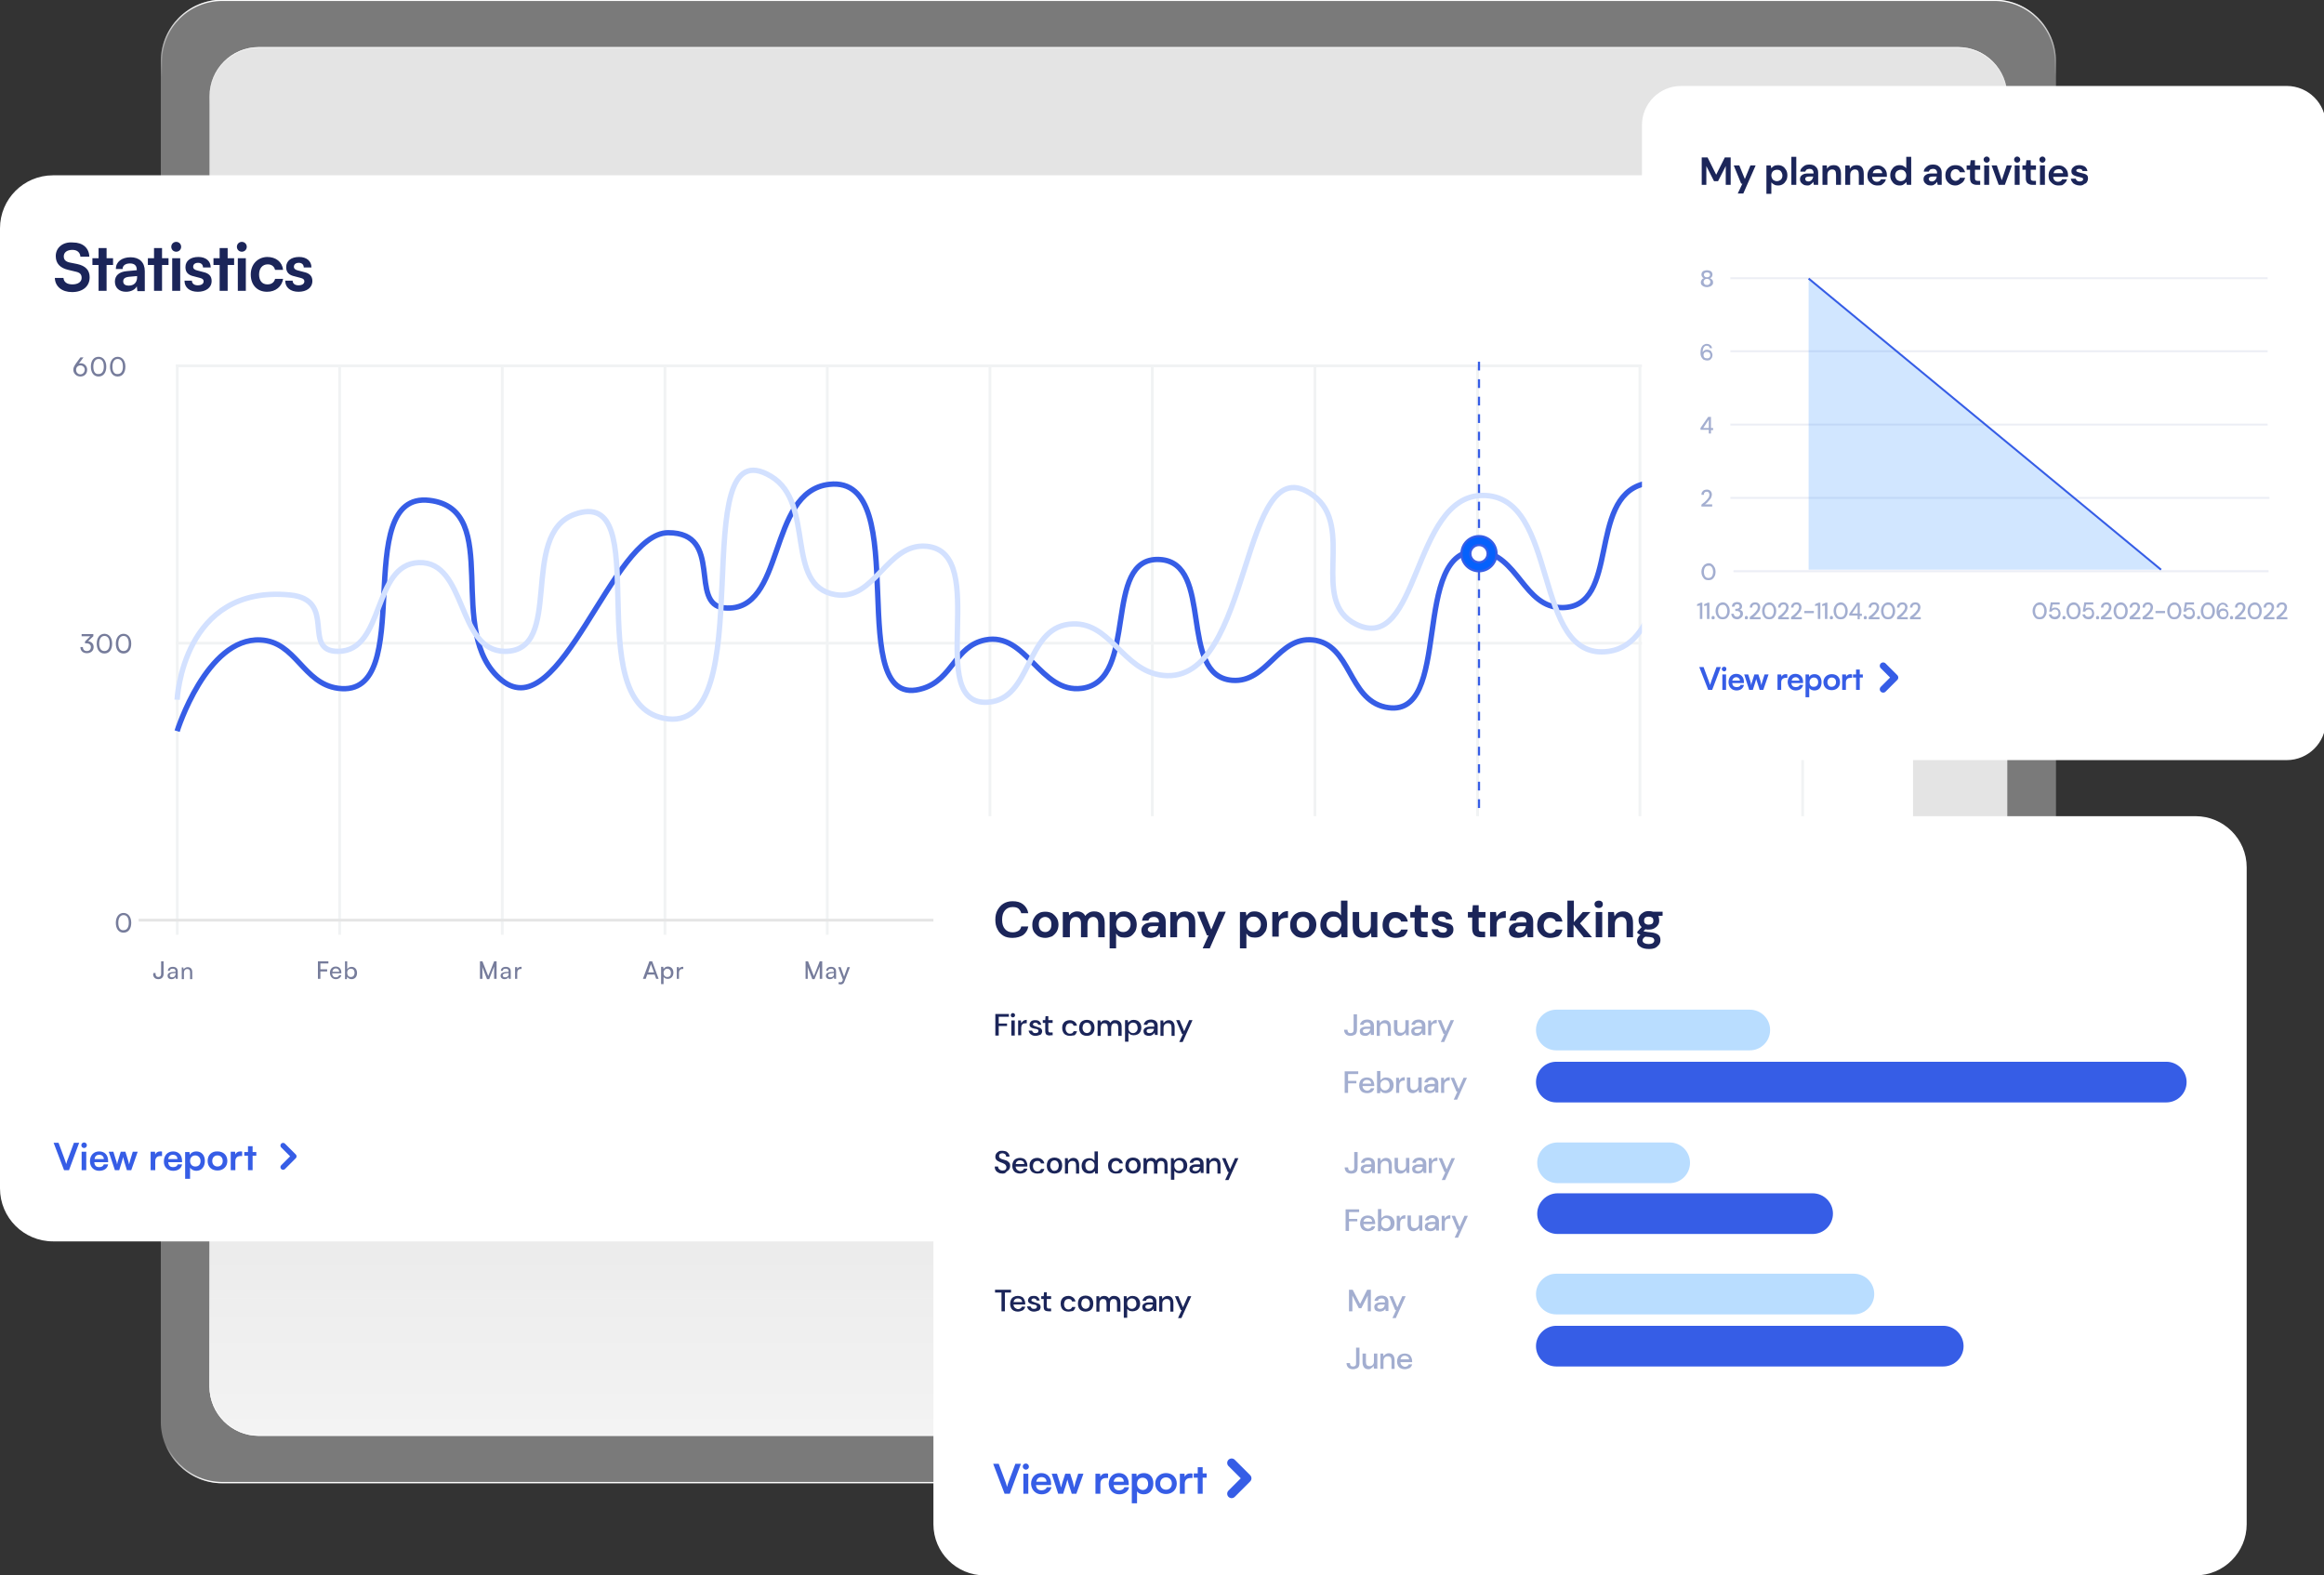 <?xml version="1.0" encoding="utf-8"?>
<!-- Generator: Adobe Illustrator 26.3.1, SVG Export Plug-In . SVG Version: 6.00 Build 0)  -->
<svg version="1.1" id="Слой_1" xmlns="http://www.w3.org/2000/svg" xmlns:xlink="http://www.w3.org/1999/xlink" x="0px" y="0px"
	 viewBox="0 0 754.4 511.2" style="enable-background:new 0 0 754.4 511.2;" xml:space="preserve">
<rect x="0" y="0" width="754.4" height="511.2" fill="#333333" stroke="none"/>
<style type="text/css">
	.st0{fill:#FFFFFF;fill-opacity:0.35;}
	.st1{fill:none;stroke:url(#SVGID_1_);stroke-width:0.427;}
	.st2{fill:#FFFFFF;fill-opacity:0.8;}
	.st3{fill:url(#SVGID_00000036938051927435832150000009722523726423183024_);}
	.st4{fill:none;stroke:url(#SVGID_00000021116566592108574800000005371831335991658165_);stroke-width:0.214;}
	.st5{fill:#FFFFFF;}
	.st6{fill:#1B2559;}
	.st7{fill:#365DE6;}
	.st8{fill:none;stroke:#365DE6;stroke-width:1.73;stroke-linecap:round;stroke-linejoin:round;}
	.st9{fill:#767C9B;}
	.st10{fill:#F1F3F4;}
	.st11{fill:#E5E5E5;}
	.st12{fill:none;stroke:#365DE6;stroke-width:1.743;}
	.st13{fill:none;stroke:#D3E1FF;stroke-width:1.743;}
	.st14{fill:none;stroke:#365DE6;stroke-width:0.711;stroke-dasharray:2.84,2.84;}
	.st15{fill:#0561FC;stroke:#365DE6;stroke-width:0.711;}
	.st16{fill:#FFFFFF;stroke:#365DE6;stroke-width:0.711;}
	.st17{fill:none;stroke:#365DE6;stroke-width:2.876;stroke-linecap:round;stroke-linejoin:round;}
	.st18{fill:#A3AED0;}
	.st19{fill:#B9DDFF;}
	.st20{fill:none;stroke:#365DE6;stroke-width:2.204;stroke-linecap:round;stroke-linejoin:round;}
	.st21{opacity:0.2;fill:none;stroke:#A3AED0;stroke-width:0.634;enable-background:new    ;}
	.st22{opacity:0.2;fill:#1B83FF;enable-background:new    ;}
	.st23{fill:none;stroke:#365DE6;stroke-width:0.634;}
</style>
<g>
	<path class="st0" d="M52.2,19.9c0-11,9-20,20-20h575.2c11,0,20,9,20,20v441.5c0,11-9,20-20,20H72.2c-11,0-20-9-20-20V19.9z"/>
	
		<linearGradient id="SVGID_1_" gradientUnits="userSpaceOnUse" x1="359.77" y1="561.893" x2="359.77" y2="80.386" gradientTransform="matrix(1 0 0 -1 0 561.786)">
		<stop  offset="0" style="stop-color:#FFFFFF"/>
		<stop  offset="5.208330e-02" style="stop-color:#FFFFFF;stop-opacity:0"/>
		<stop  offset="0.974" style="stop-color:#FFFFFF;stop-opacity:0"/>
		<stop  offset="1" style="stop-color:#FFFFFF"/>
	</linearGradient>
	<path class="st1" d="M72.2,0.1h575.2c10.9,0,19.8,8.9,19.8,19.8v441.5c0,10.9-8.9,19.8-19.8,19.8H72.2c-10.9,0-19.8-8.9-19.8-19.8
		V19.9C52.4,9,61.2,0.1,72.2,0.1z"/>
</g>
<g>
	<path class="st2" d="M68,31.3c0-8.8,7.2-16,16-16h551.6c8.8,0,16,7.2,16,16V450c0,8.8-7.2,16-16,16H84c-8.8,0-16-7.2-16-16V31.3z"
		/>
	
		<linearGradient id="SVGID_00000082347266086523188400000014674222186517646727_" gradientUnits="userSpaceOnUse" x1="359.771" y1="546.51" x2="359.771" y2="95.765" gradientTransform="matrix(1 0 0 -1 0 561.786)">
		<stop  offset="0.719" style="stop-color:#FFFFFF;stop-opacity:0"/>
		<stop  offset="1" style="stop-color:#FFFFFF;stop-opacity:0.56"/>
	</linearGradient>
	<path style="fill:url(#SVGID_00000082347266086523188400000014674222186517646727_);" d="M68,31.3c0-8.8,7.2-16,16-16h551.6
		c8.8,0,16,7.2,16,16V450c0,8.8-7.2,16-16,16H84c-8.8,0-16-7.2-16-16V31.3z"/>
	
		<linearGradient id="SVGID_00000027594733626876298690000009341630669172498817_" gradientUnits="userSpaceOnUse" x1="359.771" y1="546.51" x2="359.771" y2="95.764" gradientTransform="matrix(1 0 0 -1 0 561.786)">
		<stop  offset="0" style="stop-color:#FFFFFF"/>
		<stop  offset="4.166670e-02" style="stop-color:#FFFFFF;stop-opacity:0"/>
		<stop  offset="0.812" style="stop-color:#FFFFFF;stop-opacity:0"/>
		<stop  offset="1" style="stop-color:#FFFFFF"/>
	</linearGradient>
	<path style="fill:none;stroke:url(#SVGID_00000027594733626876298690000009341630669172498817_);stroke-width:0.214;" d="M84,15.4
		h551.6c8.8,0,15.9,7.1,15.9,15.9V450c0,8.8-7.1,15.9-15.9,15.9H84c-8.8,0-15.9-7.1-15.9-15.9V31.3C68.1,22.5,75.2,15.4,84,15.4z"/>
</g>
<g>
	<path class="st5" d="M17.2,56.9h586.6c9.5,0,17.2,7.7,17.2,17.2v311.6c0,9.5-7.7,17.2-17.2,17.2H17.2c-9.5,0-17.2-7.7-17.2-17.2
		V74.1C0,64.6,7.7,56.9,17.2,56.9z"/>
	<path class="st6" d="M18.1,83.1c0,2.4,1.4,3.9,4.1,4.5l2.5,0.6c1.3,0.3,1.8,0.9,1.8,2c0,1.3-1.2,2.1-3,2.1c-1.8,0-2.8-0.8-2.9-2.1
		h-2.8c0.1,2.8,2.3,4.6,5.6,4.6c3.5,0,5.7-1.9,5.7-4.8c0-2.3-1.3-3.7-4-4.3l-2.5-0.5c-1.3-0.3-1.9-0.9-1.9-2c0-1.3,1.1-2.1,2.8-2.1
		c1.5,0,2.5,0.8,2.6,2.2H29c-0.1-2.8-2.1-4.6-5.3-4.6C20.4,78.4,18.1,80.4,18.1,83.1z M34.6,94.4V86h2.1v-2.2h-2.1v-3.3h-2.6v3.3h-2
		V86h2v8.4H34.6z M40.9,94.7c1.7,0,3.1-0.8,3.5-1.8l0.2,1.6H47V88c0-2.9-1.8-4.5-4.6-4.5c-2.9,0-4.8,1.5-4.8,3.8h2.2
		c0-1.1,0.9-1.8,2.4-1.8c1.3,0,2.2,0.6,2.2,2v0.2L41.2,88c-2.5,0.2-3.9,1.4-3.9,3.4C37.3,93.4,38.7,94.7,40.9,94.7z M41.8,92.7
		c-1.2,0-1.8-0.5-1.8-1.4c0-0.9,0.6-1.4,2.3-1.5l2.2-0.2v0.6C44.4,91.8,43.4,92.7,41.8,92.7z M52.6,94.4V86h2.1v-2.2h-2.1v-3.3H50
		v3.3h-2V86h2v8.4H52.6z M57.2,81.7c0.9,0,1.6-0.7,1.6-1.6c0-0.9-0.7-1.6-1.6-1.6c-0.9,0-1.6,0.7-1.6,1.6
		C55.6,81,56.3,81.7,57.2,81.7z M55.9,94.4h2.6V83.8h-2.6V94.4z M59.9,91.2c0,2.1,1.7,3.5,4.3,3.5c2.6,0,4.5-1.3,4.5-3.5
		c0-1.6-0.9-2.5-2.7-2.9l-1.9-0.5c-0.9-0.2-1.4-0.6-1.4-1.2c0-0.8,0.6-1.3,1.6-1.3c1,0,1.6,0.6,1.6,1.5h2.5c0-2.1-1.6-3.4-4-3.4
		c-2.5,0-4.2,1.2-4.2,3.3c0,1.7,0.9,2.6,2.8,3l1.9,0.5c0.9,0.2,1.2,0.6,1.2,1.1c0,0.8-0.7,1.3-1.9,1.3c-1.2,0-1.9-0.6-1.9-1.5H59.9z
		 M73.9,94.4V86H76v-2.2h-2.1v-3.3h-2.6v3.3h-2V86h2v8.4H73.9z M78.5,81.7c0.9,0,1.6-0.7,1.6-1.6c0-0.9-0.7-1.6-1.6-1.6
		c-0.9,0-1.6,0.7-1.6,1.6C76.9,81,77.6,81.7,78.5,81.7z M77.2,94.4h2.6V83.8h-2.6V94.4z M81.4,89.1c0,3.4,2.1,5.6,5.3,5.6
		c2.8,0,4.8-1.7,5.2-4.2h-2.6c-0.3,1.2-1.2,1.8-2.5,1.8c-1.7,0-2.7-1.2-2.7-3.2c0-2,1.1-3.3,2.8-3.3c1.2,0,2.1,0.6,2.4,1.8h2.6
		c-0.3-2.6-2.3-4.2-5.2-4.2C83.6,83.5,81.4,85.8,81.4,89.1z M92.6,91.2c0,2.1,1.7,3.5,4.3,3.5c2.6,0,4.5-1.3,4.5-3.5
		c0-1.6-0.9-2.5-2.7-2.9l-1.9-0.5c-0.9-0.2-1.4-0.6-1.4-1.2c0-0.8,0.6-1.3,1.6-1.3c1,0,1.6,0.6,1.6,1.5h2.5c0-2.1-1.6-3.4-4-3.4
		c-2.5,0-4.2,1.2-4.2,3.3c0,1.7,0.9,2.6,2.8,3l1.9,0.5c0.9,0.2,1.2,0.6,1.2,1.1c0,0.8-0.7,1.3-1.9,1.3c-1.2,0-1.9-0.6-1.9-1.5H92.6z
		"/>
	<path class="st7" d="M20.8,379.8h1.6l3.3-8.9H24l-1.9,5.1c-0.2,0.4-0.4,1-0.6,1.8c-0.2-0.7-0.4-1.2-0.6-1.8l-1.9-5.1h-1.6
		L20.8,379.8z M27.3,372.6c0.5,0,0.9-0.4,0.9-0.9c0-0.5-0.4-0.9-0.9-0.9c-0.5,0-0.9,0.4-0.9,0.9C26.4,372.2,26.8,372.6,27.3,372.6z
		 M26.5,379.8H28v-6h-1.5V379.8z M32.2,380c1.6,0,2.7-0.8,2.9-2.1h-1.4c-0.2,0.6-0.7,0.9-1.5,0.9c-1,0-1.5-0.5-1.6-1.6l4.5,0v-0.4
		c0-1.9-1.1-3.1-2.9-3.1c-1.8,0-3,1.3-3,3.2C29.2,378.7,30.4,380,32.2,380z M32.2,374.8c0.9,0,1.5,0.5,1.5,1.4h-3
		C30.8,375.3,31.3,374.8,32.2,374.8z M37.3,379.8h1.4l0.8-2.6c0.3-1,0.4-1.4,0.5-1.7c0,0.3,0.2,0.9,0.4,1.7l0.8,2.6h1.4l2.1-6h-1.6
		l-0.8,2.6c-0.1,0.4-0.3,1.1-0.4,1.5c-0.1-0.4-0.3-1.3-0.4-1.5l-0.8-2.6h-1.5l-0.8,2.6c-0.2,0.6-0.3,1-0.4,1.5
		c-0.1-0.6-0.2-1.1-0.4-1.5l-0.8-2.6h-1.5L37.3,379.8z M52.7,373.8c-0.2-0.1-0.4-0.1-0.7-0.1c-0.8,0-1.4,0.4-1.6,1l-0.1-0.9h-1.4v6
		h1.5v-2.9c0-1.2,0.7-1.7,1.7-1.7h0.5V373.8z M56.2,380c1.6,0,2.7-0.8,2.9-2.1h-1.4c-0.2,0.6-0.7,0.9-1.5,0.9c-1,0-1.5-0.5-1.6-1.6
		l4.5,0v-0.4c0-1.9-1.1-3.1-2.9-3.1c-1.8,0-3,1.3-3,3.2C53.1,378.7,54.4,380,56.2,380z M56.1,374.8c0.9,0,1.5,0.5,1.5,1.4h-3
		C54.7,375.3,55.3,374.8,56.1,374.8z M60.2,382.6h1.5V379c0.4,0.6,1.2,1,2,1c1.8,0,2.8-1.4,2.8-3.2c0-1.9-1.1-3.1-2.8-3.1
		c-0.9,0-1.7,0.4-2.1,1.1l-0.1-0.9h-1.4V382.6z M61.7,376.8c0-1.1,0.7-1.8,1.7-1.8c1,0,1.7,0.8,1.7,1.8c0,1.1-0.6,1.8-1.7,1.8
		C62.4,378.6,61.7,377.9,61.7,376.8z M67.4,376.8c0,1.9,1.3,3.1,3.2,3.1c1.9,0,3.2-1.3,3.2-3.1c0-1.9-1.3-3.1-3.2-3.1
		C68.7,373.6,67.4,374.9,67.4,376.8z M68.9,376.8c0-1.1,0.7-1.8,1.7-1.8c1,0,1.7,0.7,1.7,1.8c0,1.1-0.7,1.8-1.7,1.8
		C69.6,378.6,68.9,377.9,68.9,376.8z M78.7,373.8c-0.2-0.1-0.4-0.1-0.7-0.1c-0.8,0-1.4,0.4-1.6,1l-0.1-0.9h-1.4v6h1.5v-2.9
		c0-1.2,0.7-1.7,1.7-1.7h0.5V373.8z M82,379.8v-4.7h1.2v-1.2H82V372h-1.5v1.9h-1.2v1.2h1.2v4.7H82z"/>
	<path class="st8" d="M91.9,378.8l3.5-3.5l-3.5-3.5"/>
	<path class="st9" d="M49.7,316.1c0,1,0.6,1.7,1.7,1.7c1,0,1.7-0.6,1.7-1.7V312h-0.8v4.1c0,0.6-0.3,1-0.9,1c-0.6,0-0.9-0.4-0.9-1
		v-0.3h-0.7V316.1z M55.7,317.8c0.6,0,1.1-0.3,1.3-0.7l0.1,0.6h0.6v-2.4c0-1-0.6-1.5-1.6-1.5c-1,0-1.6,0.5-1.6,1.3h0.6
		c0-0.5,0.4-0.7,1-0.7c0.5,0,0.9,0.2,0.9,0.9v0.1l-1.2,0.1c-0.9,0.1-1.4,0.5-1.4,1.2C54.4,317.3,54.8,317.8,55.7,317.8z M55.9,317.2
		c-0.5,0-0.8-0.2-0.8-0.6c0-0.4,0.3-0.6,0.9-0.7l1-0.1v0.2C57,316.7,56.6,317.2,55.9,317.2z M59.7,317.7v-2c0-0.7,0.4-1.2,1.1-1.2
		c0.6,0,0.9,0.3,0.9,1.1v2.2h0.7v-2.3c0-1-0.5-1.6-1.5-1.6c-0.5,0-1,0.3-1.3,0.7l-0.1-0.6H59v3.8H59.7z"/>
	<path class="st9" d="M106.2,315.3v-0.7H104v-1.9h2.6V312h-3.4v5.7h0.8v-2.4H106.2z M109,317.8c0.9,0,1.6-0.5,1.8-1.3h-0.7
		c-0.1,0.4-0.5,0.7-1.1,0.7c-0.7,0-1.1-0.4-1.2-1.3l3,0v-0.3c0-1.1-0.7-1.9-1.8-1.9c-1.1,0-1.9,0.8-1.9,2
		C107.1,316.9,107.9,317.8,109,317.8z M109,314.3c0.6,0,1.1,0.4,1.1,1.1h-2.2C108,314.7,108.4,314.3,109,314.3z M112.6,317.7
		l0.1-0.7c0.3,0.5,0.8,0.8,1.4,0.8c1.1,0,1.8-0.8,1.8-2c0-1.2-0.7-2-1.8-2c-0.6,0-1.1,0.3-1.4,0.8v-2.6h-0.7v5.8H112.6z
		 M112.7,315.7c0-0.8,0.5-1.3,1.2-1.3c0.8,0,1.2,0.6,1.2,1.3c0,0.8-0.4,1.4-1.2,1.4C113.1,317.1,112.7,316.5,112.7,315.7z"/>
	<path class="st9" d="M156.6,317.7v-2.4c0-0.8,0-1.4-0.1-1.6l1.6,4.1h0.7l1.6-4.1c0,0.4,0,0.8,0,1.8v2.2h0.8V312h-0.8l-1.9,4.8
		l-1.9-4.8h-0.8v5.7H156.6z M163.8,317.8c0.6,0,1.1-0.3,1.3-0.7l0.1,0.6h0.6v-2.4c0-1-0.6-1.5-1.6-1.5c-1,0-1.6,0.5-1.6,1.3h0.6
		c0-0.5,0.4-0.7,1-0.7c0.5,0,0.9,0.2,0.9,0.9v0.1l-1.2,0.1c-0.9,0.1-1.4,0.5-1.4,1.2C162.5,317.3,163,317.8,163.8,317.8z M164,317.2
		c-0.5,0-0.8-0.2-0.8-0.6c0-0.4,0.3-0.6,0.9-0.7l1-0.1v0.2C165.2,316.7,164.7,317.2,164,317.2z M169.4,313.8c-0.1,0-0.3,0-0.4,0
		c-0.5,0-0.9,0.3-1.1,0.7l0-0.6h-0.7v3.8h0.7v-2c0-0.7,0.4-1.2,1.1-1.2h0.3V313.8z"/>
	<path class="st9" d="M209.6,317.7l0.5-1.4h2.4l0.5,1.4h0.8l-2.1-5.7h-0.9l-2.1,5.7H209.6z M211.2,313.2c0-0.1,0.1-0.3,0.1-0.3
		c0,0.1,0.1,0.2,0.1,0.3l0.9,2.4h-1.9L211.2,313.2z M214.7,319.4h0.7V317c0.2,0.5,0.8,0.7,1.4,0.7c1.1,0,1.8-0.9,1.8-2
		c0-1.2-0.7-2-1.8-2c-0.6,0-1.1,0.3-1.4,0.8l-0.1-0.7h-0.7V319.4z M215.4,315.8c0-0.8,0.5-1.4,1.2-1.4s1.2,0.6,1.2,1.4
		c0,0.8-0.4,1.3-1.2,1.3S215.4,316.5,215.4,315.8z M221.9,313.8c-0.1,0-0.3,0-0.4,0c-0.5,0-0.9,0.3-1.1,0.7l0-0.6h-0.7v3.8h0.7v-2
		c0-0.7,0.4-1.2,1.1-1.2h0.3V313.8z"/>
	<path class="st9" d="M262.2,317.7v-2.4c0-0.8,0-1.4-0.1-1.6l1.6,4.1h0.7l1.7-4.1c0,0.4,0,0.8,0,1.8v2.2h0.8V312h-0.8l-1.9,4.8
		l-1.9-4.8h-0.8v5.7H262.2z M269.4,317.8c0.6,0,1.1-0.3,1.3-0.7l0.1,0.6h0.6v-2.4c0-1-0.6-1.5-1.6-1.5c-1,0-1.6,0.5-1.6,1.3h0.6
		c0-0.5,0.4-0.7,1-0.7c0.5,0,0.9,0.2,0.9,0.9v0.1l-1.2,0.1c-0.9,0.1-1.4,0.5-1.4,1.2C268.1,317.3,268.6,317.8,269.4,317.8z
		 M269.6,317.2c-0.5,0-0.8-0.2-0.8-0.6c0-0.4,0.3-0.6,0.9-0.7l1-0.1v0.2C270.8,316.7,270.3,317.2,269.6,317.2z M272.3,319.4
		c0.2,0,0.4,0.1,0.6,0.1c0.6,0,1-0.3,1.2-0.9l1.8-4.7h-0.8l-1.1,3.1l-1.1-3.1h-0.8l1.5,4l-0.1,0.4c-0.2,0.5-0.5,0.5-0.8,0.5h-0.5
		V319.4z"/>
	<path class="st9" d="M314.8,316.1c0,1,0.6,1.7,1.7,1.7c1,0,1.7-0.6,1.7-1.7V312h-0.8v4.1c0,0.6-0.3,1-0.9,1c-0.6,0-0.9-0.4-0.9-1
		v-0.3h-0.7V316.1z M322.2,313.8v2c0,0.8-0.4,1.3-1,1.3c-0.6,0-0.9-0.3-0.9-1.1v-2.1h-0.7v2.4c0,0.9,0.5,1.5,1.4,1.5
		c0.6,0,1.1-0.3,1.3-0.7l0.1,0.6h0.7v-3.8H322.2z M325,317.7v-2c0-0.7,0.4-1.2,1.1-1.2c0.6,0,0.9,0.3,0.9,1.1v2.2h0.7v-2.3
		c0-1-0.5-1.6-1.5-1.6c-0.5,0-1,0.3-1.3,0.7l-0.1-0.6h-0.7v3.8H325z"/>
	<path class="st9" d="M369.1,316.1c0,1,0.6,1.7,1.7,1.7c1,0,1.7-0.6,1.7-1.7V312h-0.8v4.1c0,0.6-0.3,1-0.9,1c-0.6,0-0.9-0.4-0.9-1
		v-0.3h-0.7V316.1z M376.6,313.8v2c0,0.8-0.4,1.3-1,1.3c-0.6,0-0.9-0.3-0.9-1.1v-2.1h-0.7v2.4c0,0.9,0.5,1.5,1.4,1.5
		c0.6,0,1.1-0.3,1.3-0.7l0.1,0.6h0.7v-3.8H376.6z M379.4,317.7v-5.8h-0.7v5.8H379.4z"/>
	<path class="st9" d="M421,317.7l0.5-1.4h2.4l0.5,1.4h0.8l-2.1-5.7h-0.9l-2.1,5.7H421z M422.6,313.2c0-0.1,0.1-0.3,0.1-0.3
		c0,0.1,0.1,0.2,0.1,0.3l0.9,2.4h-1.9L422.6,313.2z M428.6,313.8v2c0,0.8-0.4,1.3-1,1.3c-0.6,0-0.9-0.3-0.9-1.1v-2.1h-0.7v2.4
		c0,0.9,0.5,1.5,1.4,1.5c0.6,0,1.1-0.3,1.3-0.7l0.1,0.6h0.7v-3.8H428.6z M430.5,315.7c0,1.1,0.7,1.9,1.8,1.9c0.6,0,1.1-0.3,1.4-0.7
		v0.8c0,0.7-0.5,1.2-1.2,1.2c-0.6,0-1.1-0.3-1.2-0.9h-0.7c0.1,1,0.9,1.6,1.9,1.6c1.2,0,1.9-0.8,1.9-2v-3.7h-0.7l-0.1,0.6
		c-0.2-0.5-0.7-0.8-1.3-0.8C431.2,313.7,430.5,314.6,430.5,315.7z M431.2,315.6c0-0.7,0.4-1.3,1.2-1.3c0.8,0,1.2,0.5,1.2,1.3
		c0,0.8-0.5,1.3-1.2,1.3C431.7,316.9,431.2,316.4,431.2,315.6z"/>
	<path class="st9" d="M473.8,313.5c0,0.8,0.5,1.3,1.4,1.6l0.9,0.2c0.5,0.1,0.8,0.4,0.8,0.9c0,0.6-0.5,0.9-1.2,0.9
		c-0.7,0-1.2-0.3-1.2-0.9h-0.8c0,1,0.8,1.6,2,1.6c1.2,0,2-0.6,2-1.7c0-0.8-0.5-1.3-1.4-1.5l-0.9-0.2c-0.5-0.1-0.8-0.4-0.8-0.9
		c0-0.6,0.5-0.9,1.2-0.9c0.6,0,1,0.3,1.1,0.9h0.8c-0.1-1-0.8-1.6-1.8-1.6C474.6,311.9,473.8,312.6,473.8,313.5z M480.5,317.8
		c0.9,0,1.6-0.5,1.8-1.3h-0.7c-0.1,0.4-0.5,0.7-1.1,0.7c-0.7,0-1.1-0.4-1.2-1.3l3,0v-0.3c0-1.1-0.7-1.9-1.8-1.9
		c-1.1,0-1.9,0.8-1.9,2C478.6,316.9,479.4,317.8,480.5,317.8z M480.5,314.3c0.7,0,1.1,0.4,1.1,1.1h-2.2
		C479.4,314.7,479.8,314.3,480.5,314.3z M483.4,319.4h0.7V317c0.2,0.5,0.8,0.7,1.4,0.7c1.1,0,1.8-0.9,1.8-2c0-1.2-0.7-2-1.8-2
		c-0.6,0-1.1,0.3-1.4,0.8l-0.1-0.7h-0.7V319.4z M484.1,315.8c0-0.8,0.5-1.4,1.2-1.4c0.8,0,1.2,0.6,1.2,1.4c0,0.8-0.4,1.3-1.2,1.3
		C484.6,317.1,484.1,316.5,484.1,315.8z"/>
	<path class="st9" d="M527.6,317.7v-4.4l2.9,4.4h0.8V312h-0.8v4.4l-2.9-4.4h-0.8v5.7H527.6z M532.5,315.7c0,1.2,0.8,2,2,2
		c1.1,0,2-0.8,2-2s-0.8-2-2-2C533.4,313.7,532.5,314.6,532.5,315.7z M533.3,315.7c0-0.8,0.5-1.4,1.3-1.4c0.7,0,1.3,0.6,1.3,1.4
		c0,0.8-0.5,1.4-1.3,1.4C533.8,317.1,533.3,316.5,533.3,315.7z M538.5,317.7h0.7l1.6-3.8h-0.8l-0.9,2.1c-0.1,0.3-0.3,0.7-0.3,0.9
		c-0.1-0.2-0.2-0.6-0.3-0.9l-0.8-2.1H537L538.5,317.7z"/>
	<path class="st9" d="M581.8,317.7c1.7,0,2.8-1.1,2.8-2.8c0-1.7-1.1-2.8-2.8-2.8h-1.8v5.7H581.8z M581.7,312.7
		c1.3,0,2.1,0.8,2.1,2.1c0,1.3-0.8,2.1-2.1,2.1h-1v-4.2H581.7z M587.4,317.8c0.9,0,1.6-0.5,1.8-1.3h-0.7c-0.1,0.4-0.5,0.7-1.1,0.7
		c-0.7,0-1.1-0.4-1.2-1.3l3,0v-0.3c0-1.1-0.7-1.9-1.8-1.9c-1.1,0-1.9,0.8-1.9,2C585.5,316.9,586.2,317.8,587.4,317.8z M587.3,314.3
		c0.6,0,1.1,0.4,1.1,1.1h-2.2C586.3,314.7,586.7,314.3,587.3,314.3z M590,315.8c0,1.2,0.7,2,1.9,2c0.9,0,1.6-0.6,1.8-1.4h-0.7
		c-0.1,0.5-0.5,0.7-1,0.7c-0.7,0-1.1-0.5-1.1-1.4c0-0.8,0.5-1.4,1.2-1.4c0.5,0,0.9,0.3,1,0.7h0.7c-0.1-0.9-0.8-1.4-1.8-1.4
		C590.8,313.7,590,314.6,590,315.8z"/>
	<path class="st9" d="M24.7,117.9c-0.6,0.9-0.9,1.4-0.9,2.1c0,1.2,1,2.2,2.3,2.2c1.3,0,2.2-0.9,2.2-2.2c0-1.2-0.9-2.1-2.1-2.1
		c-0.2,0-0.4,0-0.6,0.1l1.5-2h-1L24.7,117.9z M24.7,120c0-0.8,0.6-1.4,1.4-1.4c0.8,0,1.4,0.6,1.4,1.4c0,0.8-0.6,1.5-1.4,1.5
		C25.3,121.5,24.7,120.9,24.7,120z M29.5,119c0,1.9,0.9,3.2,2.5,3.2c1.6,0,2.5-1.3,2.5-3.2c0-1.9-1-3.2-2.5-3.2
		C30.4,115.8,29.5,117.1,29.5,119z M30.3,119c0-1.5,0.6-2.5,1.7-2.5c1.1,0,1.7,0.9,1.7,2.5c0,1.5-0.6,2.4-1.7,2.4
		C30.9,121.5,30.3,120.6,30.3,119z M35.7,119c0,1.9,0.9,3.2,2.5,3.2c1.6,0,2.5-1.3,2.5-3.2c0-1.9-1-3.2-2.5-3.2
		C36.7,115.8,35.7,117.1,35.7,119z M36.5,119c0-1.5,0.6-2.5,1.7-2.5c1.1,0,1.7,0.9,1.7,2.5c0,1.5-0.6,2.4-1.7,2.4
		C37.1,121.5,36.5,120.6,36.5,119z"/>
	<path class="st9" d="M28,208.8c1,0,1.5,0.5,1.5,1.2c0,0.8-0.5,1.3-1.3,1.3c-0.8,0-1.3-0.5-1.3-1.3h-0.8c0,1.3,0.9,2,2.1,2
		c1.3,0,2.2-0.8,2.2-2c0-1.1-0.8-1.8-1.8-1.9l1.7-1.6v-0.7h-3.8v0.7h2.8l-1.7,1.7v0.6H28z M31.4,208.9c0,1.9,0.9,3.2,2.5,3.2
		c1.6,0,2.5-1.3,2.5-3.2c0-1.9-1-3.2-2.5-3.2C32.4,205.7,31.4,207,31.4,208.9z M32.2,208.9c0-1.5,0.6-2.5,1.7-2.5
		c1.1,0,1.7,0.9,1.7,2.5c0,1.5-0.6,2.4-1.7,2.4C32.8,211.3,32.2,210.4,32.2,208.9z M37.6,208.9c0,1.9,0.9,3.2,2.5,3.2
		c1.6,0,2.5-1.3,2.5-3.2c0-1.9-1-3.2-2.5-3.2C38.6,205.7,37.6,207,37.6,208.9z M38.4,208.9c0-1.5,0.6-2.5,1.7-2.5
		c1.1,0,1.7,0.9,1.7,2.5c0,1.5-0.6,2.4-1.7,2.4C39,211.3,38.4,210.4,38.4,208.9z"/>
	<path class="st9" d="M37.6,299.5c0,1.9,0.9,3.2,2.5,3.2c1.6,0,2.5-1.3,2.5-3.2c0-1.9-1-3.2-2.5-3.2
		C38.6,296.3,37.6,297.6,37.6,299.5z M38.4,299.5c0-1.5,0.6-2.5,1.7-2.5c1.1,0,1.7,0.9,1.7,2.5c0,1.5-0.6,2.4-1.7,2.4
		C39,302,38.4,301.1,38.4,299.5z"/>
	<rect x="57.1" y="118.3" class="st10" width="0.9" height="185.1"/>
	<rect x="109.8" y="118.3" class="st10" width="0.9" height="185.1"/>
	<rect x="162.6" y="118.3" class="st10" width="0.9" height="185.1"/>
	<rect x="215.4" y="118.3" class="st10" width="0.9" height="185.1"/>
	<rect x="268.1" y="118.3" class="st10" width="0.9" height="185.1"/>
	<rect x="320.9" y="118.3" class="st10" width="0.9" height="185.1"/>
	<rect x="373.6" y="118.3" class="st10" width="0.9" height="185.1"/>
	<rect x="426.4" y="118.3" class="st10" width="0.9" height="185.1"/>
	<rect x="479.2" y="118.3" class="st10" width="0.9" height="185.1"/>
	<rect x="531.9" y="118.3" class="st10" width="0.9" height="185.1"/>
	<rect x="584.7" y="118.3" class="st10" width="0.9" height="185.1"/>
	<rect x="57.1" y="118.3" class="st10" width="527.6" height="0.9"/>
	<rect x="57.1" y="208.3" class="st10" width="525.9" height="0.9"/>
	<rect x="45" y="298.2" class="st11" width="555.3" height="0.9"/>
	<path class="st12" d="M57.5,237.3c0,0,9.5-30.4,27-29.6c11.6,0.5,13.8,14.2,25.3,15.7c26.3,3.4,3.3-64.1,29.6-61
		c24.4,2.9,4.4,43,23.5,58.4c19.1,15.4,35.7-47.9,54-47.9s6.4,23.4,18.3,24.4c20,1.7,13.6-37.8,34-40.1c28.3-3.2,3.4,74.9,30.5,66.2
		c9.5-3,10.3-13.7,20.1-15.7c13.4-2.7,17.8,17.5,31.4,15.7c18.9-2.5,6.2-42.9,25.3-41.8c17.8,1,5.7,37.8,23.5,39.2
		c11.4,0.9,14.8-14.3,26.2-13.1c12.5,1.4,11.3,19.2,23.5,21.8c22.6,4.8,7.5-52.4,30.5-50.6c12.7,1,14.3,18.4,27,18.3
		c18.7-0.2,8.1-35.3,26.2-40.1c26.5-7,2.7,68.6,29.6,63.6c9.8-1.8,21.8-13.1,21.8-13.1"/>
	<path class="st13" d="M57.5,227.1c0,0,1.7-37.4,36.6-34c15.7,1.5,3.5,18.4,15.7,18.3c15.2-0.1,11-28.3,26.2-28.8
		c15.6-0.5,12.2,28.7,27.9,28.8c19.5,0,4.3-38,22.7-44.5c26.6-9.4,1.1,60.7,28.8,66.2c32.9,6.6,6.1-95.8,34.9-78.5
		c14.6,8.8,4.1,35.6,20.9,38.4c12.9,2.1,16.6-16.9,29.6-15.7c21.1,2-1.1,52.2,20,50.6c14.2-1.1,12-23.6,26.2-25.3
		c13.5-1.6,17,15.1,30.5,16.6c29.6,3.2,24.8-76,48.8-58.4c13.9,10.2-1.5,34.3,13.9,41.8c20.6,10,18.1-41.6,41-41.8
		c25.4-0.3,15.8,54.2,41,50.6c18.1-2.6,14-34.3,32.3-34c15.5,0.3,30.5,25.3,30.5,25.3"/>
	<line class="st14" x1="480.1" y1="117.4" x2="480.1" y2="298"/>
	<circle class="st15" cx="480.1" cy="179.7" r="5.7"/>
	<circle class="st16" cx="480.1" cy="179.7" r="2.8"/>
</g>
<g>
	<path class="st5" d="M319.6,264.9h393.1c9.1,0,16.6,7.4,16.6,16.6v213.2c0,9.1-7.4,16.6-16.6,16.6H319.6c-9.1,0-16.6-7.4-16.6-16.6
		V281.5C303,272.3,310.4,264.9,319.6,264.9z"/>
	<path class="st6" d="M328.7,304.4c-1.2,0-2.2-0.2-3-0.7c-0.8-0.5-1.5-1.2-1.9-2.1c-0.5-0.9-0.7-1.9-0.7-3.1s0.2-2.2,0.7-3.1
		c0.5-0.9,1.1-1.6,1.9-2.1c0.8-0.5,1.8-0.8,3-0.8c1.4,0,2.5,0.3,3.4,1c0.9,0.7,1.5,1.7,1.7,2.9h-2.3c-0.1-0.6-0.5-1.1-0.9-1.5
		c-0.5-0.4-1.1-0.5-1.9-0.5c-1.1,0-1.9,0.4-2.5,1.1c-0.6,0.7-0.9,1.7-0.9,3c0,1.3,0.3,2.3,0.9,3c0.6,0.7,1.4,1.1,2.5,1.1
		c0.8,0,1.4-0.2,1.9-0.5c0.5-0.3,0.8-0.8,0.9-1.4h2.3c-0.2,1.2-0.8,2.1-1.7,2.8C331.3,304,330.1,304.4,328.7,304.4z M339.3,304.4
		c-0.8,0-1.5-0.2-2.2-0.5c-0.6-0.4-1.1-0.9-1.5-1.5c-0.4-0.7-0.5-1.4-0.5-2.3s0.2-1.6,0.6-2.2c0.4-0.7,0.9-1.2,1.5-1.5
		c0.6-0.4,1.4-0.5,2.2-0.5c0.8,0,1.5,0.2,2.1,0.5c0.6,0.4,1.1,0.9,1.5,1.5c0.4,0.6,0.6,1.4,0.6,2.2s-0.2,1.6-0.6,2.3
		c-0.4,0.6-0.9,1.1-1.5,1.5C340.7,304.2,340,304.4,339.3,304.4z M339.3,302.5c0.6,0,1-0.2,1.4-0.6c0.4-0.4,0.6-1,0.6-1.9
		c0-0.8-0.2-1.4-0.6-1.8c-0.4-0.4-0.9-0.6-1.4-0.6c-0.6,0-1,0.2-1.5,0.6c-0.4,0.4-0.6,1-0.6,1.8c0,0.8,0.2,1.4,0.6,1.9
		C338.2,302.3,338.7,302.5,339.3,302.5z M345,304.2V296h1.9l0.2,1.1c0.3-0.4,0.6-0.7,1-0.9c0.4-0.2,0.9-0.4,1.5-0.4
		c1.3,0,2.2,0.5,2.7,1.5c0.3-0.5,0.7-0.8,1.2-1.1c0.5-0.3,1.1-0.4,1.7-0.4c1.1,0,1.9,0.3,2.5,1c0.6,0.6,0.9,1.6,0.9,2.8v4.6h-2.1
		v-4.4c0-0.7-0.1-1.2-0.4-1.6c-0.3-0.4-0.7-0.6-1.2-0.6c-0.6,0-1,0.2-1.4,0.6c-0.3,0.4-0.5,1-0.5,1.8v4.2h-2.1v-4.4
		c0-0.7-0.1-1.2-0.4-1.6s-0.7-0.6-1.3-0.6c-0.6,0-1,0.2-1.4,0.6c-0.3,0.4-0.5,1-0.5,1.8v4.2H345z M360.2,307.8V296h1.9l0.2,1.2
		c0.3-0.4,0.6-0.7,1-1c0.4-0.3,1-0.4,1.7-0.4c0.8,0,1.5,0.2,2.1,0.6s1.1,0.9,1.4,1.5s0.5,1.4,0.5,2.2c0,0.8-0.2,1.6-0.5,2.2
		c-0.4,0.6-0.8,1.1-1.4,1.5c-0.6,0.4-1.3,0.5-2.1,0.5c-0.6,0-1.2-0.1-1.6-0.3c-0.5-0.2-0.8-0.6-1.1-1v4.8H360.2z M364.6,302.5
		c0.7,0,1.2-0.2,1.7-0.7c0.4-0.5,0.7-1,0.7-1.8c0-0.7-0.2-1.3-0.7-1.8c-0.4-0.5-1-0.7-1.7-0.7c-0.7,0-1.2,0.2-1.7,0.7
		c-0.4,0.5-0.6,1-0.6,1.8c0,0.7,0.2,1.3,0.6,1.8C363.4,302.3,363.9,302.5,364.6,302.5z M373.5,304.4c-0.7,0-1.3-0.1-1.7-0.3
		c-0.5-0.2-0.8-0.5-1-0.9c-0.2-0.4-0.3-0.8-0.3-1.2c0-0.8,0.3-1.4,0.9-1.9c0.6-0.5,1.5-0.7,2.7-0.7h2.1v-0.2c0-0.6-0.2-1-0.5-1.2
		c-0.3-0.3-0.7-0.4-1.2-0.4c-0.4,0-0.8,0.1-1.1,0.3c-0.3,0.2-0.5,0.5-0.6,0.9h-2.1c0.1-0.6,0.3-1.1,0.6-1.6c0.4-0.4,0.8-0.8,1.4-1
		c0.6-0.2,1.2-0.4,1.9-0.4c1.2,0,2.1,0.3,2.8,0.9c0.7,0.6,1,1.4,1,2.5v5h-1.8l-0.2-1.3c-0.2,0.4-0.6,0.8-1,1.1
		C374.7,304.2,374.2,304.4,373.5,304.4z M374,302.7c0.6,0,1.1-0.2,1.4-0.6c0.3-0.4,0.6-0.9,0.6-1.5h-1.8c-0.6,0-1,0.1-1.2,0.3
		c-0.2,0.2-0.4,0.4-0.4,0.7c0,0.3,0.1,0.6,0.4,0.7C373.3,302.6,373.6,302.7,374,302.7z M379.9,304.2V296h1.9l0.2,1.4
		c0.3-0.5,0.6-0.9,1.1-1.2c0.5-0.3,1.1-0.4,1.7-0.4c1,0,1.8,0.3,2.4,1c0.6,0.6,0.8,1.6,0.8,2.8v4.6h-2.1v-4.4c0-0.7-0.1-1.2-0.4-1.6
		s-0.7-0.6-1.3-0.6c-0.6,0-1.1,0.2-1.5,0.6c-0.4,0.4-0.6,1-0.6,1.8v4.2H379.9z M390.4,307.8l1.9-4.2h-0.5l-3.2-7.7h2.3l2.3,5.8
		l2.4-5.8h2.3l-5.2,11.9H390.4z M402.5,307.8V296h1.9l0.2,1.2c0.3-0.4,0.6-0.7,1-1c0.4-0.3,1-0.4,1.7-0.4c0.8,0,1.5,0.2,2.1,0.6
		s1.1,0.9,1.4,1.5c0.4,0.7,0.5,1.4,0.5,2.2c0,0.8-0.2,1.6-0.5,2.2c-0.4,0.6-0.8,1.1-1.4,1.5c-0.6,0.4-1.3,0.5-2.1,0.5
		c-0.6,0-1.2-0.1-1.6-0.3c-0.5-0.2-0.8-0.6-1.1-1v4.8H402.5z M406.9,302.5c0.7,0,1.2-0.2,1.7-0.7c0.4-0.5,0.7-1,0.7-1.8
		c0-0.7-0.2-1.3-0.7-1.8c-0.4-0.5-1-0.7-1.7-0.7c-0.7,0-1.2,0.2-1.7,0.7c-0.4,0.5-0.6,1-0.6,1.8c0,0.7,0.2,1.3,0.6,1.8
		C405.7,302.3,406.3,302.5,406.9,302.5z M413,304.2V296h1.9l0.2,1.5c0.3-0.5,0.7-0.9,1.2-1.3c0.5-0.3,1.1-0.5,1.8-0.5v2.2h-0.6
		c-0.5,0-0.9,0.1-1.2,0.2c-0.4,0.1-0.7,0.4-0.9,0.7c-0.2,0.4-0.3,0.8-0.3,1.5v3.7H413z M423,304.4c-0.8,0-1.5-0.2-2.2-0.5
		c-0.6-0.4-1.1-0.9-1.5-1.5c-0.4-0.7-0.5-1.4-0.5-2.3s0.2-1.6,0.6-2.2c0.4-0.7,0.9-1.2,1.5-1.5c0.6-0.4,1.4-0.5,2.2-0.5
		c0.8,0,1.5,0.2,2.1,0.5c0.6,0.4,1.1,0.9,1.5,1.5c0.4,0.6,0.6,1.4,0.6,2.2s-0.2,1.6-0.6,2.3c-0.4,0.6-0.9,1.1-1.5,1.5
		C424.5,304.2,423.8,304.4,423,304.4z M423,302.5c0.6,0,1-0.2,1.4-0.6c0.4-0.4,0.6-1,0.6-1.9c0-0.8-0.2-1.4-0.6-1.8
		c-0.4-0.4-0.9-0.6-1.4-0.6c-0.6,0-1,0.2-1.5,0.6c-0.4,0.4-0.6,1-0.6,1.8c0,0.8,0.2,1.4,0.6,1.9C422,302.3,422.5,302.5,423,302.5z
		 M432.6,304.4c-0.8,0-1.5-0.2-2.1-0.6c-0.6-0.4-1.1-0.9-1.4-1.5c-0.4-0.7-0.5-1.4-0.5-2.2c0-0.8,0.2-1.6,0.5-2.2
		c0.4-0.7,0.8-1.2,1.4-1.5c0.6-0.4,1.3-0.6,2.1-0.6c0.6,0,1.2,0.1,1.6,0.3c0.5,0.2,0.8,0.6,1.1,1v-4.8h2.1v11.9h-1.9l-0.2-1.2
		c-0.3,0.4-0.6,0.7-1.1,1C433.8,304.2,433.3,304.4,432.6,304.4z M433,302.5c0.7,0,1.2-0.2,1.7-0.7c0.4-0.5,0.7-1.1,0.7-1.8
		c0-0.7-0.2-1.3-0.7-1.8c-0.4-0.5-1-0.7-1.7-0.7c-0.7,0-1.2,0.2-1.7,0.7c-0.4,0.5-0.7,1-0.7,1.8c0,0.7,0.2,1.3,0.7,1.8
		C431.8,302.3,432.3,302.5,433,302.5z M442.3,304.4c-1,0-1.8-0.3-2.4-1c-0.6-0.6-0.8-1.6-0.8-2.8V296h2.1v4.4c0,0.7,0.1,1.2,0.4,1.6
		c0.3,0.4,0.7,0.6,1.4,0.6c0.6,0,1.1-0.2,1.4-0.6c0.4-0.4,0.6-1,0.6-1.8V296h2.1v8.2h-1.9l-0.2-1.4c-0.3,0.5-0.6,0.9-1.1,1.2
		C443.5,304.2,443,304.4,442.3,304.4z M453,304.4c-0.8,0-1.6-0.2-2.2-0.5c-0.6-0.4-1.1-0.9-1.5-1.5c-0.4-0.7-0.5-1.4-0.5-2.2
		s0.2-1.6,0.5-2.2c0.4-0.7,0.9-1.2,1.5-1.5c0.6-0.4,1.4-0.5,2.2-0.5c1,0,1.9,0.3,2.6,0.8c0.7,0.5,1.2,1.3,1.4,2.3h-2.2
		c-0.1-0.4-0.3-0.7-0.7-0.9c-0.3-0.2-0.7-0.3-1.1-0.3c-0.6,0-1.1,0.2-1.5,0.7c-0.4,0.4-0.6,1.1-0.6,1.8s0.2,1.4,0.6,1.8
		c0.4,0.4,0.9,0.7,1.5,0.7c0.4,0,0.8-0.1,1.1-0.3c0.3-0.2,0.6-0.5,0.7-0.9h2.2c-0.2,0.9-0.7,1.7-1.4,2.2
		C455,304.1,454.1,304.4,453,304.4z M462.1,304.2c-0.9,0-1.6-0.2-2.1-0.6c-0.5-0.4-0.8-1.2-0.8-2.2v-3.6h-1.4V296h1.4l0.2-2.2h1.9
		v2.2h2.2v1.8h-2.2v3.6c0,0.4,0.1,0.7,0.2,0.8c0.2,0.1,0.5,0.2,0.9,0.2h1v1.8H462.1z M468.5,304.4c-0.7,0-1.4-0.1-1.9-0.3
		c-0.6-0.2-1-0.6-1.3-1c-0.3-0.4-0.5-0.9-0.6-1.5h2.1c0.1,0.3,0.2,0.6,0.5,0.8c0.3,0.2,0.7,0.3,1.1,0.3c0.5,0,0.8-0.1,1-0.3
		c0.2-0.2,0.3-0.4,0.3-0.6c0-0.4-0.2-0.6-0.5-0.7c-0.3-0.1-0.7-0.3-1.3-0.4c-0.4-0.1-0.7-0.2-1.1-0.3c-0.4-0.1-0.7-0.2-1-0.4
		c-0.3-0.2-0.5-0.4-0.7-0.7c-0.2-0.3-0.3-0.6-0.3-1c0-0.7,0.3-1.3,0.9-1.8c0.6-0.5,1.4-0.7,2.4-0.7c1,0,1.7,0.2,2.3,0.7
		c0.6,0.5,0.9,1.1,1,1.9h-2c-0.1-0.6-0.6-0.9-1.4-0.9c-0.4,0-0.7,0.1-0.9,0.2c-0.2,0.2-0.3,0.3-0.3,0.6c0,0.2,0.2,0.4,0.5,0.6
		c0.3,0.1,0.7,0.3,1.3,0.4c0.6,0.1,1.1,0.3,1.6,0.4c0.5,0.2,0.9,0.4,1.2,0.7c0.3,0.3,0.4,0.8,0.4,1.3c0,0.5-0.1,1-0.4,1.4
		c-0.3,0.4-0.7,0.7-1.2,1C469.8,304.3,469.2,304.4,468.5,304.4z M480.8,304.2c-0.9,0-1.6-0.2-2.1-0.6c-0.5-0.4-0.8-1.2-0.8-2.2v-3.6
		h-1.4V296h1.4l0.2-2.2h1.9v2.2h2.2v1.8H480v3.6c0,0.4,0.1,0.7,0.2,0.8c0.2,0.1,0.5,0.2,0.9,0.2h1v1.8H480.8z M483.7,304.2V296h1.9
		l0.2,1.5c0.3-0.5,0.7-0.9,1.2-1.3c0.5-0.3,1.1-0.5,1.8-0.5v2.2h-0.6c-0.5,0-0.9,0.1-1.2,0.2c-0.4,0.1-0.7,0.4-0.9,0.7
		c-0.2,0.4-0.3,0.8-0.3,1.5v3.7H483.7z M492.8,304.4c-0.7,0-1.3-0.1-1.7-0.3c-0.5-0.2-0.8-0.5-1-0.9s-0.3-0.8-0.3-1.2
		c0-0.8,0.3-1.4,0.9-1.9c0.6-0.5,1.5-0.7,2.7-0.7h2.1v-0.2c0-0.6-0.2-1-0.5-1.2c-0.3-0.3-0.7-0.4-1.2-0.4c-0.4,0-0.8,0.1-1.1,0.3
		c-0.3,0.2-0.5,0.5-0.6,0.9h-2.1c0.1-0.6,0.3-1.1,0.6-1.6c0.4-0.4,0.8-0.8,1.4-1c0.6-0.2,1.2-0.4,1.9-0.4c1.2,0,2.1,0.3,2.8,0.9
		c0.7,0.6,1,1.4,1,2.5v5h-1.8l-0.2-1.3c-0.2,0.4-0.6,0.8-1,1.1C494,304.2,493.5,304.4,492.8,304.4z M493.3,302.7
		c0.6,0,1.1-0.2,1.4-0.6c0.3-0.4,0.6-0.9,0.6-1.5h-1.8c-0.6,0-1,0.1-1.2,0.3c-0.2,0.2-0.4,0.4-0.4,0.7c0,0.3,0.1,0.6,0.4,0.7
		C492.6,302.6,492.9,302.7,493.3,302.7z M503.2,304.4c-0.8,0-1.6-0.2-2.2-0.5c-0.6-0.4-1.1-0.9-1.5-1.5c-0.4-0.7-0.5-1.4-0.5-2.2
		s0.2-1.6,0.5-2.2c0.4-0.7,0.9-1.2,1.5-1.5c0.6-0.4,1.4-0.5,2.2-0.5c1,0,1.9,0.3,2.6,0.8c0.7,0.5,1.2,1.3,1.4,2.3H505
		c-0.1-0.4-0.3-0.7-0.7-0.9c-0.3-0.2-0.7-0.3-1.1-0.3c-0.6,0-1.1,0.2-1.5,0.7c-0.4,0.4-0.6,1.1-0.6,1.8s0.2,1.4,0.6,1.8
		c0.4,0.4,0.9,0.7,1.5,0.7c0.4,0,0.8-0.1,1.1-0.3c0.3-0.2,0.6-0.5,0.7-0.9h2.2c-0.2,0.9-0.7,1.7-1.4,2.2
		C505.2,304.1,504.3,304.4,503.2,304.4z M508.8,304.2v-11.9h2.1v7l2.9-3.3h2.5l-3.4,3.7l3.9,4.5h-2.7l-3.3-4.1v4.1H508.8z
		 M519,294.7c-0.4,0-0.7-0.1-1-0.3c-0.2-0.2-0.4-0.5-0.4-0.9c0-0.4,0.1-0.6,0.4-0.9c0.3-0.2,0.6-0.3,1-0.3c0.4,0,0.7,0.1,0.9,0.3
		c0.3,0.2,0.4,0.5,0.4,0.9c0,0.4-0.1,0.6-0.4,0.9C519.7,294.6,519.4,294.7,519,294.7z M518,304.2V296h2.1v8.2H518z M522,304.2V296
		h1.9l0.2,1.4c0.3-0.5,0.6-0.9,1.1-1.2c0.5-0.3,1.1-0.4,1.7-0.4c1,0,1.8,0.3,2.4,1c0.6,0.6,0.8,1.6,0.8,2.8v4.6h-2.1v-4.4
		c0-0.7-0.1-1.2-0.4-1.6s-0.7-0.6-1.3-0.6c-0.6,0-1.1,0.2-1.5,0.6c-0.4,0.4-0.6,1-0.6,1.8v4.2H522z M535.2,301.7
		c-0.4,0-0.8,0-1.1-0.1l-0.6,0.6c0.2,0.1,0.4,0.2,0.8,0.2c0.3,0.1,0.8,0.1,1.6,0.2c1.1,0.1,1.9,0.4,2.4,0.8c0.5,0.4,0.7,1,0.7,1.7
		c0,0.5-0.1,0.9-0.4,1.4c-0.3,0.4-0.7,0.8-1.2,1.1c-0.6,0.3-1.3,0.4-2.1,0.4c-1.2,0-2.1-0.2-2.8-0.7c-0.7-0.4-1.1-1.1-1.1-2
		c0-0.7,0.4-1.4,1.1-1.9c-0.2-0.1-0.4-0.2-0.6-0.3c-0.2-0.1-0.3-0.2-0.4-0.3v-0.4l1.4-1.5c-0.6-0.6-1-1.3-1-2.2
		c0-0.6,0.1-1.1,0.4-1.5c0.3-0.5,0.7-0.8,1.2-1.1c0.5-0.3,1.1-0.4,1.8-0.4c0.5,0,0.9,0.1,1.3,0.2h3.1v1.3l-1.4,0.1
		c0.2,0.4,0.3,0.9,0.3,1.4c0,0.6-0.1,1.1-0.4,1.5c-0.3,0.5-0.7,0.8-1.2,1.1C536.5,301.6,535.9,301.7,535.2,301.7z M535.2,300.1
		c0.4,0,0.8-0.1,1.1-0.3c0.3-0.2,0.4-0.6,0.4-1c0-0.4-0.1-0.8-0.4-1c-0.3-0.2-0.6-0.3-1.1-0.3c-0.5,0-0.8,0.1-1.1,0.3
		c-0.3,0.2-0.4,0.6-0.4,1c0,0.4,0.1,0.8,0.4,1C534.4,300,534.7,300.1,535.2,300.1z M533.2,305.2c0,0.4,0.2,0.7,0.6,0.9
		c0.4,0.2,0.9,0.3,1.4,0.3c0.5,0,1-0.1,1.3-0.3c0.3-0.2,0.5-0.5,0.5-0.9c0-0.3-0.1-0.5-0.3-0.7c-0.2-0.2-0.6-0.3-1.3-0.4
		c-0.5,0-0.9-0.1-1.3-0.1c-0.3,0.2-0.6,0.4-0.7,0.6C533.3,304.8,533.2,305,533.2,305.2z"/>
	<path class="st7" d="M326.1,484.8h1.7l3.6-9.7h-1.8l-2.1,5.6c-0.2,0.5-0.4,1.1-0.6,1.9c-0.2-0.8-0.4-1.4-0.6-1.9l-2.1-5.6h-1.8
		L326.1,484.8z M333,477c0.5,0,1-0.4,1-1c0-0.5-0.4-1-1-1c-0.6,0-1,0.4-1,1C332,476.5,332.5,477,333,477z M332.2,484.8h1.6v-6.5
		h-1.6V484.8z M338.1,485c1.7,0,2.9-0.9,3.2-2.3h-1.5c-0.2,0.6-0.8,1-1.7,1c-1.1,0-1.7-0.6-1.8-1.7l4.9,0v-0.5c0-2-1.2-3.4-3.2-3.4
		c-1.9,0-3.3,1.4-3.3,3.5C334.8,483.6,336.2,485,338.1,485z M338.1,479.4c1,0,1.6,0.6,1.6,1.5h-3.3
		C336.6,479.9,337.2,479.4,338.1,479.4z M343.5,484.8h1.6l0.9-2.8c0.3-1.1,0.4-1.5,0.5-1.8c0.1,0.3,0.2,1,0.5,1.8l0.9,2.8h1.5
		l2.3-6.5h-1.7l-0.9,2.8c-0.1,0.4-0.3,1.2-0.4,1.7c-0.1-0.4-0.3-1.4-0.4-1.7l-0.9-2.8h-1.6l-0.9,2.8c-0.2,0.6-0.3,1.1-0.5,1.7
		c-0.1-0.6-0.3-1.2-0.4-1.7l-0.9-2.8h-1.7L343.5,484.8z M359.7,478.3c-0.3-0.1-0.5-0.1-0.7-0.1c-0.9,0-1.5,0.4-1.8,1.1l-0.1-1h-1.5
		v6.5h1.6v-3.2c0-1.3,0.7-1.9,1.9-1.9h0.6V478.3z M363.3,485c1.7,0,2.9-0.9,3.2-2.3H365c-0.2,0.6-0.8,1-1.7,1
		c-1.1,0-1.7-0.6-1.8-1.7l4.9,0v-0.5c0-2-1.2-3.4-3.2-3.4c-1.9,0-3.3,1.4-3.3,3.5C360,483.6,361.3,485,363.3,485z M363.2,479.4
		c1,0,1.6,0.6,1.6,1.5h-3.3C361.7,479.9,362.3,479.4,363.2,479.4z M367.5,487.9h1.6V484c0.4,0.7,1.3,1,2.2,1c1.9,0,3.1-1.5,3.1-3.5
		c0-2.1-1.2-3.4-3.1-3.4c-1,0-1.9,0.4-2.3,1.2l-0.1-1h-1.5V487.9z M369.1,481.6c0-1.2,0.7-2,1.8-2c1.1,0,1.8,0.8,1.8,2
		c0,1.2-0.7,2-1.8,2C369.8,483.5,369.1,482.7,369.1,481.6z M375,481.5c0,2,1.5,3.4,3.5,3.4c2,0,3.5-1.4,3.5-3.4c0-2-1.5-3.4-3.5-3.4
		C376.5,478.1,375,479.5,375,481.5z M376.6,481.5c0-1.2,0.8-2,1.9-2c1.1,0,1.9,0.8,1.9,2c0,1.2-0.8,2-1.9,2
		C377.4,483.5,376.6,482.7,376.6,481.5z M387.1,478.3c-0.3-0.1-0.5-0.1-0.7-0.1c-0.9,0-1.5,0.4-1.8,1.1l-0.1-1H383v6.5h1.6v-3.2
		c0-1.3,0.7-1.9,1.9-1.9h0.6V478.3z M390.4,484.8v-5.2h1.3v-1.4h-1.3v-2h-1.6v2h-1.3v1.4h1.3v5.2H390.4z"/>
	<path class="st17" d="M399.8,484.8l5-5l-5-5"/>
	<path class="st6" d="M323.1,336.1v-7h4.4v0.9h-3.3v2.2h2.7v0.8h-2.7v3.1H323.1z M328.8,330.2c-0.2,0-0.4-0.1-0.5-0.2
		c-0.1-0.1-0.2-0.3-0.2-0.5c0-0.2,0.1-0.3,0.2-0.5c0.1-0.1,0.3-0.2,0.5-0.2c0.2,0,0.4,0.1,0.5,0.2c0.1,0.1,0.2,0.3,0.2,0.5
		c0,0.2-0.1,0.3-0.2,0.5C329.2,330.1,329,330.2,328.8,330.2z M328.3,336.1v-4.9h1.1v4.9H328.3z M330.5,336.1v-4.9h0.9l0.1,0.9
		c0.2-0.3,0.4-0.6,0.7-0.8c0.3-0.2,0.7-0.3,1.1-0.3v1.1h-0.3c-0.3,0-0.6,0.1-0.8,0.1c-0.2,0.1-0.4,0.3-0.5,0.5
		c-0.1,0.2-0.2,0.5-0.2,0.9v2.4H330.5z M336.1,336.2c-0.6,0-1.1-0.2-1.5-0.5c-0.4-0.3-0.6-0.7-0.7-1.2h1.1c0.1,0.2,0.2,0.4,0.4,0.6
		c0.2,0.2,0.5,0.2,0.8,0.2c0.3,0,0.5-0.1,0.7-0.2c0.1-0.1,0.2-0.3,0.2-0.5c0-0.3-0.1-0.4-0.3-0.5c-0.2-0.1-0.5-0.2-0.8-0.2
		c-0.3-0.1-0.6-0.1-0.8-0.2c-0.3-0.1-0.5-0.2-0.7-0.4c-0.2-0.2-0.3-0.4-0.3-0.7c0-0.4,0.2-0.8,0.5-1.1c0.3-0.3,0.8-0.4,1.4-0.4
		c0.5,0,1,0.1,1.3,0.4c0.3,0.3,0.5,0.6,0.6,1.1h-1c0-0.2-0.1-0.4-0.3-0.5c-0.2-0.1-0.4-0.2-0.6-0.2c-0.3,0-0.5,0.1-0.6,0.2
		c-0.1,0.1-0.2,0.2-0.2,0.4s0.1,0.3,0.3,0.4c0.2,0.1,0.5,0.2,0.8,0.3c0.3,0.1,0.6,0.2,0.9,0.3c0.3,0.1,0.5,0.2,0.7,0.4
		c0.2,0.2,0.3,0.5,0.3,0.8c0,0.4-0.2,0.8-0.5,1.1C337.2,336,336.7,336.2,336.1,336.2z M340.9,336.1c-0.5,0-0.9-0.1-1.2-0.3
		c-0.3-0.2-0.4-0.7-0.4-1.3V332h-0.8v-0.9h0.8l0.1-1.3h0.9v1.3h1.4v0.9h-1.4v2.4c0,0.3,0.1,0.5,0.2,0.6c0.1,0.1,0.3,0.1,0.6,0.1h0.6
		v0.9H340.9z M347.3,336.2c-0.5,0-0.9-0.1-1.3-0.3c-0.4-0.2-0.7-0.5-0.9-0.9c-0.2-0.4-0.3-0.8-0.3-1.4s0.1-1,0.3-1.3
		c0.2-0.4,0.5-0.7,0.9-0.9c0.4-0.2,0.8-0.3,1.3-0.3c0.6,0,1.1,0.2,1.5,0.5c0.4,0.3,0.7,0.7,0.8,1.3h-1.1c-0.1-0.3-0.2-0.5-0.4-0.6
		c-0.2-0.2-0.5-0.2-0.8-0.2c-0.3,0-0.5,0.1-0.7,0.2c-0.2,0.1-0.4,0.3-0.5,0.6c-0.1,0.2-0.2,0.5-0.2,0.9c0,0.4,0.1,0.7,0.2,0.9
		c0.1,0.2,0.3,0.4,0.5,0.6c0.2,0.1,0.5,0.2,0.7,0.2c0.3,0,0.6-0.1,0.8-0.2c0.2-0.2,0.4-0.4,0.4-0.6h1.1c-0.1,0.5-0.4,1-0.8,1.3
		C348.4,336,347.9,336.2,347.3,336.2z M352.8,336.2c-0.5,0-0.9-0.1-1.3-0.3c-0.4-0.2-0.7-0.5-0.9-0.9c-0.2-0.4-0.3-0.8-0.3-1.4
		c0-0.5,0.1-1,0.3-1.4c0.2-0.4,0.5-0.7,0.9-0.9c0.4-0.2,0.8-0.3,1.3-0.3c0.5,0,0.9,0.1,1.3,0.3c0.4,0.2,0.7,0.5,0.9,0.9
		c0.2,0.4,0.3,0.8,0.3,1.4c0,0.5-0.1,1-0.3,1.4c-0.2,0.4-0.5,0.7-0.9,0.9C353.7,336.1,353.3,336.2,352.8,336.2z M352.8,335.3
		c0.3,0,0.5-0.1,0.7-0.2c0.2-0.1,0.4-0.3,0.5-0.6c0.1-0.3,0.2-0.6,0.2-0.9c0-0.4-0.1-0.7-0.2-0.9c-0.1-0.3-0.3-0.4-0.5-0.6
		c-0.2-0.1-0.4-0.2-0.7-0.2c-0.3,0-0.5,0.1-0.7,0.2c-0.2,0.1-0.4,0.3-0.5,0.6c-0.1,0.2-0.2,0.6-0.2,0.9c0,0.4,0.1,0.7,0.2,0.9
		c0.1,0.2,0.3,0.4,0.5,0.6C352.4,335.2,352.6,335.3,352.8,335.3z M356.3,336.1v-4.9h0.9l0.1,0.7c0.2-0.3,0.4-0.4,0.6-0.6
		c0.3-0.1,0.6-0.2,0.9-0.2c0.8,0,1.3,0.3,1.6,0.9c0.2-0.3,0.4-0.5,0.7-0.7c0.3-0.2,0.6-0.2,1-0.2c0.6,0,1.1,0.2,1.5,0.6
		c0.4,0.4,0.5,0.9,0.5,1.7v2.8h-1.1v-2.7c0-1-0.4-1.4-1.1-1.4c-0.4,0-0.7,0.1-0.9,0.4c-0.2,0.3-0.3,0.7-0.3,1.2v2.5h-1.1v-2.7
		c0-1-0.4-1.4-1.1-1.4c-0.4,0-0.7,0.1-0.9,0.4c-0.2,0.3-0.3,0.7-0.3,1.2v2.5H356.3z M365.2,338.2v-7.1h0.9l0.1,0.8
		c0.2-0.2,0.4-0.4,0.7-0.6c0.3-0.2,0.6-0.3,1.1-0.3c0.5,0,0.9,0.1,1.3,0.3c0.4,0.2,0.6,0.5,0.9,0.9c0.2,0.4,0.3,0.8,0.3,1.3
		c0,0.5-0.1,0.9-0.3,1.3c-0.2,0.4-0.5,0.7-0.9,0.9c-0.4,0.2-0.8,0.3-1.3,0.3c-0.4,0-0.7-0.1-1-0.2c-0.3-0.2-0.5-0.4-0.7-0.6v2.9
		H365.2z M367.8,335.3c0.5,0,0.8-0.2,1.1-0.5c0.3-0.3,0.4-0.7,0.4-1.2c0-0.3-0.1-0.6-0.2-0.9c-0.1-0.3-0.3-0.4-0.5-0.6
		c-0.2-0.1-0.5-0.2-0.8-0.2c-0.5,0-0.8,0.2-1.1,0.5c-0.3,0.3-0.4,0.7-0.4,1.2c0,0.5,0.1,0.9,0.4,1.2
		C367,335.1,367.3,335.3,367.8,335.3z M373,336.2c-0.4,0-0.8-0.1-1-0.2c-0.3-0.1-0.5-0.3-0.6-0.5c-0.1-0.2-0.2-0.5-0.2-0.8
		c0-0.5,0.2-0.9,0.6-1.1c0.4-0.3,0.9-0.4,1.6-0.4h1.3V333c0-0.4-0.1-0.7-0.3-0.9c-0.2-0.2-0.5-0.3-0.8-0.3c-0.3,0-0.5,0.1-0.8,0.2
		c-0.2,0.1-0.3,0.3-0.4,0.6h-1.1c0-0.4,0.2-0.7,0.4-0.9c0.2-0.3,0.5-0.5,0.8-0.6c0.3-0.1,0.7-0.2,1.1-0.2c0.7,0,1.2,0.2,1.6,0.5
		c0.4,0.4,0.6,0.8,0.6,1.5v3h-0.9l-0.1-0.8c-0.1,0.3-0.3,0.5-0.6,0.7C373.8,336.1,373.4,336.2,373,336.2z M373.2,335.3
		c0.3,0,0.5-0.1,0.7-0.2c0.2-0.1,0.4-0.3,0.5-0.5c0.1-0.2,0.2-0.5,0.2-0.7h-1.2c-0.4,0-0.7,0.1-0.9,0.2c-0.2,0.1-0.3,0.3-0.3,0.5
		c0,0.2,0.1,0.4,0.2,0.5C372.7,335.3,372.9,335.3,373.2,335.3z M376.7,336.1v-4.9h0.9l0.1,0.9c0.2-0.3,0.4-0.5,0.7-0.7
		c0.3-0.2,0.6-0.3,1-0.3c0.6,0,1.1,0.2,1.4,0.6c0.3,0.4,0.5,0.9,0.5,1.7v2.8h-1v-2.7c0-1-0.4-1.4-1.2-1.4c-0.4,0-0.7,0.1-1,0.4
		c-0.3,0.3-0.4,0.7-0.4,1.2v2.5H376.7z M382.8,338.2l1.2-2.6h-0.3l-1.9-4.5h1.1l1.5,3.6l1.6-3.6h1.1l-3.2,7.1H382.8z"/>
	<path class="st18" d="M438.4,336.2c-0.6,0-1.2-0.2-1.5-0.5c-0.4-0.4-0.6-0.9-0.6-1.5h1.1c0,0.3,0.1,0.6,0.2,0.8
		c0.2,0.2,0.4,0.3,0.8,0.3c0.4,0,0.6-0.1,0.8-0.3c0.2-0.2,0.2-0.5,0.2-0.8v-5h1.1v5c0,0.7-0.2,1.2-0.5,1.5
		C439.5,336,439,336.2,438.4,336.2z M443.2,336.2c-0.4,0-0.8-0.1-1-0.2c-0.3-0.1-0.5-0.3-0.6-0.5c-0.1-0.2-0.2-0.5-0.2-0.8
		c0-0.5,0.2-0.9,0.6-1.1c0.4-0.3,0.9-0.4,1.6-0.4h1.3V333c0-0.4-0.1-0.7-0.3-0.9c-0.2-0.2-0.5-0.3-0.8-0.3c-0.3,0-0.5,0.1-0.8,0.2
		c-0.2,0.1-0.3,0.3-0.4,0.6h-1.1c0-0.4,0.2-0.7,0.4-0.9c0.2-0.3,0.5-0.5,0.8-0.6c0.3-0.1,0.7-0.2,1.1-0.2c0.7,0,1.2,0.2,1.6,0.5
		c0.4,0.4,0.6,0.8,0.6,1.5v3H445l-0.1-0.8c-0.1,0.3-0.3,0.5-0.6,0.7C444,336.1,443.7,336.2,443.2,336.2z M443.4,335.3
		c0.3,0,0.5-0.1,0.7-0.2c0.2-0.1,0.4-0.3,0.5-0.5c0.1-0.2,0.2-0.5,0.2-0.7h-1.2c-0.4,0-0.7,0.1-0.9,0.2c-0.2,0.1-0.3,0.3-0.3,0.5
		c0,0.2,0.1,0.4,0.2,0.5C442.9,335.3,443.2,335.3,443.4,335.3z M446.9,336.1v-4.9h0.9l0.1,0.9c0.2-0.3,0.4-0.5,0.7-0.7
		c0.3-0.2,0.6-0.3,1-0.3c0.6,0,1.1,0.2,1.4,0.6c0.3,0.4,0.5,0.9,0.5,1.7v2.8h-1v-2.7c0-1-0.4-1.4-1.2-1.4c-0.4,0-0.7,0.1-1,0.4
		c-0.3,0.3-0.4,0.7-0.4,1.2v2.5H446.9z M454.4,336.2c-0.6,0-1.1-0.2-1.4-0.6c-0.3-0.4-0.5-0.9-0.5-1.7v-2.8h1.1v2.7
		c0,1,0.4,1.4,1.2,1.4c0.4,0,0.7-0.1,1-0.4c0.3-0.3,0.4-0.7,0.4-1.2v-2.5h1.1v4.9h-0.9l-0.1-0.9c-0.2,0.3-0.4,0.5-0.7,0.7
		C455.1,336.1,454.8,336.2,454.4,336.2z M459.9,336.2c-0.4,0-0.8-0.1-1-0.2c-0.3-0.1-0.5-0.3-0.6-0.5c-0.1-0.2-0.2-0.5-0.2-0.8
		c0-0.5,0.2-0.9,0.6-1.1c0.4-0.3,0.9-0.4,1.6-0.4h1.3V333c0-0.4-0.1-0.7-0.3-0.9c-0.2-0.2-0.5-0.3-0.8-0.3c-0.3,0-0.5,0.1-0.8,0.2
		c-0.2,0.1-0.3,0.3-0.4,0.6h-1.1c0-0.4,0.2-0.7,0.4-0.9c0.2-0.3,0.5-0.5,0.8-0.6c0.3-0.1,0.7-0.2,1.1-0.2c0.7,0,1.2,0.2,1.6,0.5
		c0.4,0.4,0.6,0.8,0.6,1.5v3h-0.9l-0.1-0.8c-0.1,0.3-0.3,0.5-0.6,0.7C460.7,336.1,460.3,336.2,459.9,336.2z M460.1,335.3
		c0.3,0,0.5-0.1,0.7-0.2c0.2-0.1,0.4-0.3,0.5-0.5c0.1-0.2,0.2-0.5,0.2-0.7h-1.2c-0.4,0-0.7,0.1-0.9,0.2c-0.2,0.1-0.3,0.3-0.3,0.5
		c0,0.2,0.1,0.4,0.2,0.5C459.6,335.3,459.8,335.3,460.1,335.3z M463.6,336.1v-4.9h0.9l0.1,0.9c0.2-0.3,0.4-0.6,0.7-0.8
		c0.3-0.2,0.7-0.3,1.1-0.3v1.1h-0.3c-0.3,0-0.6,0.1-0.8,0.1c-0.2,0.1-0.4,0.3-0.5,0.5c-0.1,0.2-0.2,0.5-0.2,0.9v2.4H463.6z
		 M467.7,338.2l1.2-2.6h-0.3l-1.9-4.5h1.1l1.5,3.6l1.6-3.6h1.1l-3.2,7.1H467.7z"/>
	<path class="st18" d="M436.5,354.7v-7h4.4v0.9h-3.3v2.2h2.7v0.8h-2.7v3.1H436.5z M443.7,354.8c-0.5,0-0.9-0.1-1.3-0.3
		c-0.4-0.2-0.7-0.5-0.9-0.9c-0.2-0.4-0.3-0.8-0.3-1.3c0-0.5,0.1-1,0.3-1.4c0.2-0.4,0.5-0.7,0.9-0.9c0.4-0.2,0.8-0.3,1.3-0.3
		c0.5,0,0.9,0.1,1.3,0.3c0.4,0.2,0.6,0.5,0.8,0.9s0.3,0.8,0.3,1.2c0,0.1,0,0.1,0,0.2c0,0.1,0,0.2,0,0.2h-3.8c0,0.5,0.2,0.8,0.5,1.1
		c0.3,0.2,0.6,0.4,1,0.4c0.3,0,0.5-0.1,0.7-0.2c0.2-0.1,0.4-0.3,0.5-0.6h1.1c-0.1,0.5-0.4,0.9-0.8,1.2
		C444.8,354.7,444.3,354.8,443.7,354.8z M443.7,350.5c-0.4,0-0.7,0.1-0.9,0.3c-0.3,0.2-0.4,0.5-0.5,0.9h2.8c0-0.4-0.2-0.7-0.4-0.9
		C444.4,350.6,444.1,350.5,443.7,350.5z M449.8,354.8c-0.4,0-0.7-0.1-1-0.2c-0.3-0.2-0.5-0.4-0.7-0.6l-0.1,0.8H447v-7.2h1.1v3
		c0.2-0.2,0.4-0.4,0.7-0.6c0.3-0.2,0.6-0.3,1.1-0.3c0.5,0,0.9,0.1,1.3,0.3c0.4,0.2,0.6,0.5,0.9,0.9c0.2,0.4,0.3,0.8,0.3,1.3
		c0,0.5-0.1,0.9-0.3,1.3c-0.2,0.4-0.5,0.7-0.9,0.9C450.7,354.7,450.3,354.8,449.8,354.8z M449.6,353.9c0.5,0,0.8-0.2,1.1-0.5
		c0.3-0.3,0.4-0.7,0.4-1.2c0-0.3-0.1-0.6-0.2-0.9c-0.1-0.3-0.3-0.4-0.5-0.6c-0.2-0.1-0.5-0.2-0.8-0.2c-0.4,0-0.8,0.2-1.1,0.5
		c-0.3,0.3-0.4,0.7-0.4,1.2c0,0.5,0.1,0.9,0.4,1.2C448.8,353.8,449.2,353.9,449.6,353.9z M453.2,354.7v-4.9h0.9l0.1,0.9
		c0.2-0.3,0.4-0.6,0.7-0.8c0.3-0.2,0.7-0.3,1.1-0.3v1.1h-0.3c-0.3,0-0.6,0.1-0.8,0.2c-0.2,0.1-0.4,0.3-0.5,0.5
		c-0.1,0.2-0.2,0.5-0.2,0.9v2.4H453.2z M458.6,354.8c-0.6,0-1.1-0.2-1.4-0.6c-0.3-0.4-0.5-0.9-0.5-1.7v-2.8h1.1v2.7
		c0,1,0.4,1.4,1.2,1.4c0.4,0,0.7-0.1,1-0.4c0.3-0.3,0.4-0.7,0.4-1.2v-2.5h1.1v4.9h-0.9l-0.1-0.9c-0.2,0.3-0.4,0.5-0.7,0.7
		C459.3,354.7,459,354.8,458.6,354.8z M464.1,354.8c-0.4,0-0.8-0.1-1-0.2s-0.5-0.3-0.6-0.5c-0.1-0.2-0.2-0.5-0.2-0.8
		c0-0.5,0.2-0.9,0.6-1.1c0.4-0.3,0.9-0.4,1.6-0.4h1.3v-0.1c0-0.4-0.1-0.7-0.3-0.9c-0.2-0.2-0.5-0.3-0.8-0.3c-0.3,0-0.5,0.1-0.8,0.2
		c-0.2,0.1-0.3,0.3-0.4,0.6h-1.1c0-0.4,0.2-0.7,0.4-0.9c0.2-0.3,0.5-0.5,0.8-0.6c0.3-0.1,0.7-0.2,1.1-0.2c0.7,0,1.2,0.2,1.6,0.5
		c0.4,0.4,0.6,0.8,0.6,1.5v3h-0.9l-0.1-0.8c-0.1,0.3-0.3,0.5-0.6,0.7C464.9,354.7,464.5,354.8,464.1,354.8z M464.3,354
		c0.3,0,0.5-0.1,0.7-0.2c0.2-0.1,0.4-0.3,0.5-0.5c0.1-0.2,0.2-0.5,0.2-0.7h-1.2c-0.4,0-0.7,0.1-0.9,0.2c-0.2,0.1-0.3,0.3-0.3,0.5
		c0,0.2,0.1,0.4,0.2,0.5C463.8,353.9,464,354,464.3,354z M467.8,354.7v-4.9h0.9l0.1,0.9c0.2-0.3,0.4-0.6,0.7-0.8
		c0.3-0.2,0.7-0.3,1.1-0.3v1.1h-0.3c-0.3,0-0.6,0.1-0.8,0.2c-0.2,0.1-0.4,0.3-0.5,0.5c-0.1,0.2-0.2,0.5-0.2,0.9v2.4H467.8z
		 M471.9,356.9l1.2-2.6h-0.3l-1.9-4.5h1.1l1.5,3.6l1.6-3.6h1.1l-3.2,7.1H471.9z"/>
	<path class="st6" d="M325.4,380.9c-0.5,0-1-0.1-1.3-0.3c-0.4-0.2-0.7-0.4-0.9-0.8c-0.2-0.3-0.3-0.7-0.3-1.2h1.1
		c0,0.4,0.1,0.7,0.4,0.9c0.3,0.3,0.6,0.4,1.1,0.4c0.4,0,0.7-0.1,0.9-0.3c0.2-0.2,0.3-0.5,0.3-0.8c0-0.2-0.1-0.4-0.2-0.6
		c-0.1-0.2-0.3-0.3-0.4-0.4c-0.2-0.1-0.4-0.2-0.6-0.3s-0.5-0.2-0.8-0.3c-0.5-0.2-0.9-0.4-1.2-0.7c-0.3-0.3-0.4-0.7-0.4-1.1
		c0-0.4,0.1-0.7,0.3-1c0.2-0.3,0.5-0.5,0.8-0.7c0.3-0.2,0.7-0.2,1.2-0.2c0.4,0,0.8,0.1,1.2,0.2c0.3,0.2,0.6,0.4,0.8,0.7
		c0.2,0.3,0.3,0.6,0.3,1h-1.1c0-0.2,0-0.3-0.1-0.5c-0.1-0.2-0.2-0.3-0.4-0.4c-0.2-0.1-0.4-0.2-0.7-0.2c-0.3,0-0.6,0.1-0.8,0.2
		c-0.2,0.2-0.3,0.4-0.3,0.7c0,0.3,0.1,0.5,0.2,0.6c0.2,0.1,0.4,0.3,0.7,0.4c0.3,0.1,0.6,0.2,1,0.3c0.3,0.1,0.7,0.2,0.9,0.4
		c0.3,0.2,0.5,0.4,0.6,0.6c0.2,0.3,0.2,0.6,0.2,1c0,0.4-0.1,0.7-0.3,1c-0.2,0.3-0.4,0.5-0.8,0.7C326.4,380.8,326,380.9,325.4,380.9z
		 M331.1,380.9c-0.5,0-0.9-0.1-1.3-0.3c-0.4-0.2-0.7-0.5-0.9-0.9c-0.2-0.4-0.3-0.8-0.3-1.3c0-0.5,0.1-1,0.3-1.4
		c0.2-0.4,0.5-0.7,0.9-0.9c0.4-0.2,0.8-0.3,1.3-0.3c0.5,0,0.9,0.1,1.3,0.3c0.4,0.2,0.6,0.5,0.8,0.9c0.2,0.4,0.3,0.8,0.3,1.2
		c0,0.1,0,0.1,0,0.2c0,0.1,0,0.2,0,0.2h-3.8c0,0.5,0.2,0.8,0.5,1.1c0.3,0.2,0.6,0.4,1,0.4c0.3,0,0.5-0.1,0.7-0.2
		c0.2-0.1,0.4-0.3,0.5-0.6h1.1c-0.1,0.5-0.4,0.9-0.8,1.2C332.1,380.8,331.6,380.9,331.1,380.9z M331.1,376.6c-0.4,0-0.7,0.1-0.9,0.3
		c-0.3,0.2-0.4,0.5-0.5,0.9h2.8c0-0.4-0.2-0.7-0.4-0.9C331.8,376.7,331.4,376.6,331.1,376.6z M336.7,380.9c-0.5,0-0.9-0.1-1.3-0.3
		c-0.4-0.2-0.7-0.5-0.9-0.9c-0.2-0.4-0.3-0.8-0.3-1.4s0.1-1,0.3-1.3c0.2-0.4,0.5-0.7,0.9-0.9c0.4-0.2,0.8-0.3,1.3-0.3
		c0.6,0,1.1,0.2,1.5,0.5c0.4,0.3,0.7,0.7,0.8,1.3h-1.1c-0.1-0.3-0.2-0.5-0.4-0.6c-0.2-0.2-0.5-0.2-0.8-0.2c-0.3,0-0.5,0.1-0.7,0.2
		c-0.2,0.1-0.4,0.3-0.5,0.6c-0.1,0.2-0.2,0.5-0.2,0.9s0.1,0.7,0.2,0.9c0.1,0.2,0.3,0.4,0.5,0.6c0.2,0.1,0.5,0.2,0.7,0.2
		c0.3,0,0.6-0.1,0.8-0.2c0.2-0.2,0.4-0.4,0.4-0.6h1.1c-0.1,0.5-0.4,1-0.8,1.3C337.8,380.8,337.3,380.9,336.7,380.9z M342.3,380.9
		c-0.5,0-0.9-0.1-1.3-0.3c-0.4-0.2-0.7-0.5-0.9-0.9c-0.2-0.4-0.3-0.8-0.3-1.4c0-0.5,0.1-1,0.3-1.4c0.2-0.4,0.5-0.7,0.9-0.9
		c0.4-0.2,0.8-0.3,1.3-0.3c0.5,0,0.9,0.1,1.3,0.3c0.4,0.2,0.7,0.5,0.9,0.9c0.2,0.4,0.3,0.8,0.3,1.4c0,0.5-0.1,1-0.3,1.4
		c-0.2,0.4-0.5,0.7-0.9,0.9C343.2,380.8,342.7,380.9,342.3,380.9z M342.3,380c0.3,0,0.5-0.1,0.7-0.2c0.2-0.1,0.4-0.3,0.5-0.6
		c0.1-0.3,0.2-0.6,0.2-0.9s-0.1-0.7-0.2-0.9c-0.1-0.3-0.3-0.4-0.5-0.6c-0.2-0.1-0.4-0.2-0.7-0.2c-0.3,0-0.5,0.1-0.7,0.2
		c-0.2,0.1-0.4,0.3-0.5,0.6c-0.1,0.2-0.2,0.6-0.2,0.9s0.1,0.7,0.2,0.9c0.1,0.2,0.3,0.4,0.5,0.6C341.8,380,342,380,342.3,380z
		 M345.7,380.8v-4.9h0.9l0.1,0.9c0.2-0.3,0.4-0.5,0.7-0.7c0.3-0.2,0.6-0.3,1-0.3c0.6,0,1.1,0.2,1.4,0.6c0.3,0.4,0.5,0.9,0.5,1.7v2.8
		h-1v-2.7c0-1-0.4-1.4-1.2-1.4c-0.4,0-0.7,0.1-1,0.4c-0.3,0.3-0.4,0.7-0.4,1.2v2.5H345.7z M353.6,380.9c-0.5,0-0.9-0.1-1.3-0.3
		c-0.4-0.2-0.6-0.5-0.9-0.9c-0.2-0.4-0.3-0.8-0.3-1.3c0-0.5,0.1-0.9,0.3-1.3c0.2-0.4,0.5-0.7,0.9-0.9c0.4-0.2,0.8-0.3,1.3-0.3
		c0.4,0,0.7,0.1,1,0.2c0.3,0.2,0.5,0.4,0.7,0.6v-3h1.1v7.2h-0.9l-0.1-0.8c-0.2,0.2-0.4,0.4-0.7,0.6
		C354.4,380.8,354.1,380.9,353.6,380.9z M353.8,380c0.5,0,0.8-0.2,1.1-0.5c0.3-0.3,0.4-0.7,0.4-1.2c0-0.5-0.1-0.9-0.4-1.2
		c-0.3-0.3-0.7-0.5-1.1-0.5s-0.8,0.2-1.1,0.5c-0.3,0.3-0.4,0.7-0.4,1.2c0,0.3,0.1,0.6,0.2,0.9c0.1,0.3,0.3,0.5,0.5,0.6
		C353.2,380,353.5,380,353.8,380z M362.2,380.9c-0.5,0-0.9-0.1-1.3-0.3c-0.4-0.2-0.7-0.5-0.9-0.9c-0.2-0.4-0.3-0.8-0.3-1.4
		s0.1-1,0.3-1.3c0.2-0.4,0.5-0.7,0.9-0.9c0.4-0.2,0.8-0.3,1.3-0.3c0.6,0,1.1,0.2,1.5,0.5c0.4,0.3,0.7,0.7,0.8,1.3h-1.1
		c-0.1-0.3-0.2-0.5-0.4-0.6c-0.2-0.2-0.5-0.2-0.8-0.2c-0.3,0-0.5,0.1-0.7,0.2c-0.2,0.1-0.4,0.3-0.5,0.6c-0.1,0.2-0.2,0.5-0.2,0.9
		s0.1,0.7,0.2,0.9c0.1,0.2,0.3,0.4,0.5,0.6c0.2,0.1,0.5,0.2,0.7,0.2c0.3,0,0.6-0.1,0.8-0.2c0.2-0.2,0.4-0.4,0.4-0.6h1.1
		c-0.1,0.5-0.4,1-0.8,1.3C363.3,380.8,362.8,380.9,362.2,380.9z M367.8,380.9c-0.5,0-0.9-0.1-1.3-0.3c-0.4-0.2-0.7-0.5-0.9-0.9
		c-0.2-0.4-0.3-0.8-0.3-1.4c0-0.5,0.1-1,0.3-1.4c0.2-0.4,0.5-0.7,0.9-0.9c0.4-0.2,0.8-0.3,1.3-0.3c0.5,0,0.9,0.1,1.3,0.3
		c0.4,0.2,0.7,0.5,0.9,0.9c0.2,0.4,0.3,0.8,0.3,1.4c0,0.5-0.1,1-0.3,1.4c-0.2,0.4-0.5,0.7-0.9,0.9
		C368.7,380.8,368.2,380.9,367.8,380.9z M367.8,380c0.3,0,0.5-0.1,0.7-0.2c0.2-0.1,0.4-0.3,0.5-0.6c0.1-0.3,0.2-0.6,0.2-0.9
		s-0.1-0.7-0.2-0.9c-0.1-0.3-0.3-0.4-0.5-0.6c-0.2-0.1-0.4-0.2-0.7-0.2c-0.3,0-0.5,0.1-0.7,0.2c-0.2,0.1-0.4,0.3-0.5,0.6
		c-0.1,0.2-0.2,0.6-0.2,0.9s0.1,0.7,0.2,0.9c0.1,0.2,0.3,0.4,0.5,0.6C367.3,380,367.5,380,367.8,380z M371.2,380.8v-4.9h0.9l0.1,0.7
		c0.2-0.3,0.4-0.5,0.6-0.6c0.3-0.1,0.6-0.2,0.9-0.2c0.8,0,1.3,0.3,1.6,0.9c0.2-0.3,0.4-0.5,0.7-0.7c0.3-0.2,0.6-0.2,1-0.2
		c0.6,0,1.1,0.2,1.5,0.6c0.4,0.4,0.5,0.9,0.5,1.7v2.8H378v-2.7c0-1-0.4-1.4-1.1-1.4c-0.4,0-0.7,0.1-0.9,0.4
		c-0.2,0.3-0.3,0.7-0.3,1.2v2.5h-1.1v-2.7c0-1-0.4-1.4-1.1-1.4c-0.4,0-0.7,0.1-0.9,0.4c-0.2,0.3-0.3,0.7-0.3,1.2v2.5H371.2z
		 M380.1,383v-7.1h0.9l0.1,0.8c0.2-0.2,0.4-0.4,0.7-0.6c0.3-0.2,0.6-0.3,1.1-0.3c0.5,0,0.9,0.1,1.3,0.3c0.4,0.2,0.6,0.5,0.9,0.9
		c0.2,0.4,0.3,0.8,0.3,1.3c0,0.5-0.1,0.9-0.3,1.3c-0.2,0.4-0.5,0.7-0.9,0.9c-0.4,0.2-0.8,0.3-1.3,0.3c-0.4,0-0.7-0.1-1-0.2
		c-0.3-0.2-0.5-0.4-0.7-0.6v2.9H380.1z M382.7,380c0.5,0,0.8-0.2,1.1-0.5c0.3-0.3,0.4-0.7,0.4-1.2c0-0.3-0.1-0.6-0.2-0.9
		c-0.1-0.3-0.3-0.4-0.5-0.6c-0.2-0.1-0.5-0.2-0.8-0.2c-0.5,0-0.8,0.2-1.1,0.5c-0.3,0.3-0.4,0.7-0.4,1.2c0,0.5,0.1,0.9,0.4,1.2
		C381.9,379.9,382.2,380,382.7,380z M387.9,380.9c-0.4,0-0.8-0.1-1-0.2c-0.3-0.1-0.5-0.3-0.6-0.5c-0.1-0.2-0.2-0.5-0.2-0.8
		c0-0.5,0.2-0.9,0.6-1.1c0.4-0.3,0.9-0.4,1.6-0.4h1.3v-0.1c0-0.4-0.1-0.7-0.3-0.9c-0.2-0.2-0.5-0.3-0.8-0.3c-0.3,0-0.5,0.1-0.8,0.2
		c-0.2,0.1-0.3,0.3-0.4,0.6h-1.1c0-0.4,0.2-0.7,0.4-0.9c0.2-0.3,0.5-0.5,0.8-0.6c0.3-0.1,0.7-0.2,1.1-0.2c0.7,0,1.2,0.2,1.6,0.5
		c0.4,0.4,0.6,0.8,0.6,1.5v3h-0.9l-0.1-0.8c-0.1,0.3-0.3,0.5-0.6,0.7C388.7,380.8,388.4,380.9,387.9,380.9z M388.1,380.1
		c0.3,0,0.5-0.1,0.7-0.2c0.2-0.1,0.4-0.3,0.5-0.5c0.1-0.2,0.2-0.5,0.2-0.7h-1.2c-0.4,0-0.7,0.1-0.9,0.2c-0.2,0.1-0.3,0.3-0.3,0.5
		c0,0.2,0.1,0.4,0.2,0.5C387.6,380,387.8,380.1,388.1,380.1z M391.6,380.8v-4.9h0.9l0.1,0.9c0.2-0.3,0.4-0.5,0.7-0.7
		c0.3-0.2,0.6-0.3,1-0.3c0.6,0,1.1,0.2,1.4,0.6c0.3,0.4,0.5,0.9,0.5,1.7v2.8h-1v-2.7c0-1-0.4-1.4-1.2-1.4c-0.4,0-0.7,0.1-1,0.4
		c-0.3,0.3-0.4,0.7-0.4,1.2v2.5H391.6z M397.7,383l1.2-2.6h-0.3l-1.9-4.5h1.1l1.5,3.6l1.6-3.6h1.1l-3.2,7.1H397.7z"/>
	<path class="st18" d="M438.6,380.9c-0.6,0-1.2-0.2-1.5-0.5c-0.4-0.4-0.6-0.9-0.6-1.5h1.1c0,0.3,0.1,0.6,0.2,0.8
		c0.2,0.2,0.4,0.3,0.8,0.3c0.4,0,0.6-0.1,0.8-0.3c0.2-0.2,0.2-0.5,0.2-0.8v-5h1.1v5c0,0.7-0.2,1.2-0.5,1.5
		C439.7,380.8,439.2,380.9,438.6,380.9z M443.5,380.9c-0.4,0-0.8-0.1-1-0.2c-0.3-0.1-0.5-0.3-0.6-0.5c-0.1-0.2-0.2-0.5-0.2-0.8
		c0-0.5,0.2-0.9,0.6-1.1c0.4-0.3,0.9-0.4,1.6-0.4h1.3v-0.1c0-0.4-0.1-0.7-0.3-0.9c-0.2-0.2-0.5-0.3-0.8-0.3c-0.3,0-0.5,0.1-0.8,0.2
		c-0.2,0.1-0.3,0.3-0.4,0.6h-1.1c0-0.4,0.2-0.7,0.4-0.9c0.2-0.3,0.5-0.5,0.8-0.6c0.3-0.1,0.7-0.2,1.1-0.2c0.7,0,1.2,0.2,1.6,0.5
		c0.4,0.4,0.6,0.8,0.6,1.5v3h-0.9l-0.1-0.8c-0.1,0.3-0.3,0.5-0.6,0.7C444.3,380.8,443.9,380.9,443.5,380.9z M443.7,380.1
		c0.3,0,0.5-0.1,0.7-0.2c0.2-0.1,0.4-0.3,0.5-0.5c0.1-0.2,0.2-0.5,0.2-0.7h-1.2c-0.4,0-0.7,0.1-0.9,0.2c-0.2,0.1-0.3,0.3-0.3,0.5
		c0,0.2,0.1,0.4,0.2,0.5C443.2,380,443.4,380.1,443.7,380.1z M447.2,380.8v-4.9h0.9l0.1,0.9c0.2-0.3,0.4-0.5,0.7-0.7
		c0.3-0.2,0.6-0.3,1-0.3c0.6,0,1.1,0.2,1.4,0.6c0.3,0.4,0.5,0.9,0.5,1.7v2.8h-1v-2.7c0-1-0.4-1.4-1.2-1.4c-0.4,0-0.7,0.1-1,0.4
		c-0.3,0.3-0.4,0.7-0.4,1.2v2.5H447.2z M454.6,380.9c-0.6,0-1.1-0.2-1.4-0.6c-0.3-0.4-0.5-0.9-0.5-1.7v-2.8h1.1v2.7
		c0,1,0.4,1.4,1.2,1.4c0.4,0,0.7-0.1,1-0.4c0.3-0.3,0.4-0.7,0.4-1.2v-2.5h1.1v4.9h-0.9l-0.1-0.9c-0.2,0.3-0.4,0.5-0.7,0.7
		C455.4,380.8,455,380.9,454.6,380.9z M460.2,380.9c-0.4,0-0.8-0.1-1-0.2c-0.3-0.1-0.5-0.3-0.6-0.5c-0.1-0.2-0.2-0.5-0.2-0.8
		c0-0.5,0.2-0.9,0.6-1.1c0.4-0.3,0.9-0.4,1.6-0.4h1.3v-0.1c0-0.4-0.1-0.7-0.3-0.9c-0.2-0.2-0.5-0.3-0.8-0.3c-0.3,0-0.5,0.1-0.8,0.2
		c-0.2,0.1-0.3,0.3-0.4,0.6h-1.1c0-0.4,0.2-0.7,0.4-0.9c0.2-0.3,0.5-0.5,0.8-0.6c0.3-0.1,0.7-0.2,1.1-0.2c0.7,0,1.2,0.2,1.6,0.5
		c0.4,0.4,0.6,0.8,0.6,1.5v3h-0.9l-0.1-0.8c-0.1,0.3-0.3,0.5-0.6,0.7C460.9,380.8,460.6,380.9,460.2,380.9z M460.4,380.1
		c0.3,0,0.5-0.1,0.7-0.2c0.2-0.1,0.4-0.3,0.5-0.5c0.1-0.2,0.2-0.5,0.2-0.7h-1.2c-0.4,0-0.7,0.1-0.9,0.2c-0.2,0.1-0.3,0.3-0.3,0.5
		c0,0.2,0.1,0.4,0.2,0.5C459.8,380,460.1,380.1,460.4,380.1z M463.8,380.8v-4.9h0.9l0.1,0.9c0.2-0.3,0.4-0.6,0.7-0.8
		c0.3-0.2,0.7-0.3,1.1-0.3v1.1h-0.3c-0.3,0-0.6,0.1-0.8,0.1c-0.2,0.1-0.4,0.3-0.5,0.5c-0.1,0.2-0.2,0.5-0.2,0.9v2.4H463.8z M468,383
		l1.2-2.6h-0.3l-1.9-4.5h1.1l1.5,3.6l1.6-3.6h1.1l-3.2,7.1H468z"/>
	<path class="st18" d="M436.8,399.5v-7h4.4v0.9h-3.3v2.2h2.7v0.8h-2.7v3.1H436.8z M444,399.6c-0.5,0-0.9-0.1-1.3-0.3
		c-0.4-0.2-0.7-0.5-0.9-0.9c-0.2-0.4-0.3-0.8-0.3-1.3c0-0.5,0.1-1,0.3-1.4c0.2-0.4,0.5-0.7,0.9-0.9c0.4-0.2,0.8-0.3,1.3-0.3
		c0.5,0,0.9,0.1,1.3,0.3c0.4,0.2,0.6,0.5,0.8,0.9c0.2,0.4,0.3,0.8,0.3,1.2c0,0.1,0,0.1,0,0.2c0,0.1,0,0.2,0,0.2h-3.8
		c0,0.5,0.2,0.8,0.5,1.1c0.3,0.2,0.6,0.4,1,0.4c0.3,0,0.5-0.1,0.7-0.2c0.2-0.1,0.4-0.3,0.5-0.6h1.1c-0.1,0.5-0.4,0.9-0.8,1.2
		C445,399.4,444.6,399.6,444,399.6z M444,395.3c-0.4,0-0.7,0.1-0.9,0.3c-0.3,0.2-0.4,0.5-0.5,0.9h2.8c0-0.4-0.2-0.7-0.4-0.9
		C444.7,395.4,444.3,395.3,444,395.3z M450,399.6c-0.4,0-0.7-0.1-1-0.2c-0.3-0.2-0.5-0.4-0.7-0.6l-0.1,0.8h-0.9v-7.2h1.1v3
		c0.2-0.2,0.4-0.4,0.7-0.6c0.3-0.2,0.6-0.3,1.1-0.3c0.5,0,0.9,0.1,1.3,0.3c0.4,0.2,0.6,0.5,0.9,0.9c0.2,0.4,0.3,0.8,0.3,1.3
		c0,0.5-0.1,0.9-0.3,1.3c-0.2,0.4-0.5,0.7-0.9,0.9C450.9,399.5,450.5,399.6,450,399.6z M449.9,398.7c0.5,0,0.8-0.2,1.1-0.5
		c0.3-0.3,0.4-0.7,0.4-1.2c0-0.3-0.1-0.6-0.2-0.9c-0.1-0.3-0.3-0.4-0.5-0.6c-0.2-0.1-0.5-0.2-0.8-0.2c-0.5,0-0.8,0.2-1.1,0.5
		c-0.3,0.3-0.4,0.7-0.4,1.2c0,0.5,0.1,0.9,0.4,1.2C449,398.5,449.4,398.7,449.9,398.7z M453.4,399.5v-4.9h0.9l0.1,0.9
		c0.2-0.3,0.4-0.6,0.7-0.8c0.3-0.2,0.7-0.3,1.1-0.3v1.1H456c-0.3,0-0.6,0.1-0.8,0.1c-0.2,0.1-0.4,0.3-0.5,0.5
		c-0.1,0.2-0.2,0.5-0.2,0.9v2.4H453.4z M458.8,399.6c-0.6,0-1.1-0.2-1.4-0.6c-0.3-0.4-0.5-0.9-0.5-1.7v-2.8h1.1v2.7
		c0,1,0.4,1.4,1.2,1.4c0.4,0,0.7-0.1,1-0.4c0.3-0.3,0.4-0.7,0.4-1.2v-2.5h1.1v4.9h-0.9l-0.1-0.9c-0.2,0.3-0.4,0.5-0.7,0.7
		C459.5,399.5,459.2,399.6,458.8,399.6z M464.3,399.6c-0.4,0-0.8-0.1-1-0.2c-0.3-0.1-0.5-0.3-0.6-0.5c-0.1-0.2-0.2-0.5-0.2-0.8
		c0-0.5,0.2-0.9,0.6-1.1c0.4-0.3,0.9-0.4,1.6-0.4h1.3v-0.1c0-0.4-0.1-0.7-0.3-0.9c-0.2-0.2-0.5-0.3-0.8-0.3c-0.3,0-0.5,0.1-0.8,0.2
		c-0.2,0.1-0.3,0.3-0.4,0.6h-1.1c0-0.4,0.2-0.7,0.4-0.9c0.2-0.3,0.5-0.5,0.8-0.6c0.3-0.1,0.7-0.2,1.1-0.2c0.7,0,1.2,0.2,1.6,0.5
		c0.4,0.4,0.6,0.8,0.6,1.5v3h-0.9l-0.1-0.8c-0.1,0.3-0.3,0.5-0.6,0.7C465.1,399.5,464.8,399.6,464.3,399.6z M464.5,398.7
		c0.3,0,0.5-0.1,0.7-0.2c0.2-0.1,0.4-0.3,0.5-0.5c0.1-0.2,0.2-0.5,0.2-0.7h-1.2c-0.4,0-0.7,0.1-0.9,0.2c-0.2,0.1-0.3,0.3-0.3,0.5
		c0,0.2,0.1,0.4,0.2,0.5C464,398.7,464.2,398.7,464.5,398.7z M468,399.5v-4.9h0.9l0.1,0.9c0.2-0.3,0.4-0.6,0.7-0.8
		c0.3-0.2,0.7-0.3,1.1-0.3v1.1h-0.3c-0.3,0-0.6,0.1-0.8,0.1c-0.2,0.1-0.4,0.3-0.5,0.5c-0.1,0.2-0.2,0.5-0.2,0.9v2.4H468z
		 M472.2,401.7l1.2-2.6h-0.3l-1.9-4.5h1.1l1.5,3.6l1.6-3.6h1.1l-3.2,7.1H472.2z"/>
	<path class="st6" d="M325.1,425.6v-6.1h-2.1v-0.9h5.2v0.9h-2v6.1H325.1z M330.4,425.7c-0.5,0-0.9-0.1-1.3-0.3
		c-0.4-0.2-0.7-0.5-0.9-0.9c-0.2-0.4-0.3-0.8-0.3-1.3c0-0.5,0.1-1,0.3-1.4c0.2-0.4,0.5-0.7,0.9-0.9c0.4-0.2,0.8-0.3,1.3-0.3
		c0.5,0,0.9,0.1,1.3,0.3c0.4,0.2,0.6,0.5,0.8,0.9c0.2,0.4,0.3,0.8,0.3,1.2c0,0.1,0,0.1,0,0.2c0,0.1,0,0.2,0,0.2h-3.8
		c0,0.5,0.2,0.8,0.5,1.1c0.3,0.2,0.6,0.4,1,0.4c0.3,0,0.5-0.1,0.7-0.2c0.2-0.1,0.4-0.3,0.5-0.6h1.1c-0.1,0.5-0.4,0.9-0.8,1.2
		C331.5,425.5,331,425.7,330.4,425.7z M330.4,421.4c-0.4,0-0.7,0.1-0.9,0.3c-0.3,0.2-0.4,0.5-0.5,0.9h2.8c0-0.4-0.2-0.7-0.4-0.9
		C331.1,421.5,330.8,421.4,330.4,421.4z M335.6,425.7c-0.6,0-1.1-0.2-1.5-0.5s-0.6-0.7-0.7-1.2h1.1c0.1,0.2,0.2,0.4,0.4,0.6
		c0.2,0.2,0.5,0.2,0.8,0.2c0.3,0,0.6-0.1,0.7-0.2c0.1-0.1,0.2-0.3,0.2-0.5c0-0.3-0.1-0.4-0.3-0.5c-0.2-0.1-0.5-0.2-0.8-0.2
		c-0.3-0.1-0.6-0.1-0.8-0.2c-0.3-0.1-0.5-0.2-0.7-0.4c-0.2-0.2-0.3-0.4-0.3-0.7c0-0.4,0.2-0.8,0.5-1.1c0.3-0.3,0.8-0.4,1.4-0.4
		c0.6,0,1,0.1,1.3,0.4c0.3,0.3,0.5,0.6,0.6,1.1h-1c0-0.2-0.1-0.4-0.3-0.5c-0.2-0.1-0.4-0.2-0.6-0.2c-0.3,0-0.5,0.1-0.6,0.2
		c-0.1,0.1-0.2,0.2-0.2,0.4c0,0.2,0.1,0.3,0.3,0.4c0.2,0.1,0.5,0.2,0.8,0.3c0.3,0.1,0.6,0.2,0.9,0.3c0.3,0.1,0.5,0.2,0.7,0.4
		c0.2,0.2,0.3,0.5,0.3,0.8c0,0.5-0.2,0.8-0.5,1.1C336.7,425.5,336.3,425.7,335.6,425.7z M340.4,425.6c-0.5,0-0.9-0.1-1.2-0.3
		c-0.3-0.2-0.4-0.7-0.4-1.3v-2.4H338v-0.9h0.8l0.1-1.3h0.9v1.3h1.4v0.9h-1.4v2.4c0,0.3,0.1,0.5,0.2,0.6c0.1,0.1,0.3,0.1,0.6,0.1h0.6
		v0.9H340.4z M346.8,425.7c-0.5,0-0.9-0.1-1.3-0.3c-0.4-0.2-0.7-0.5-0.9-0.9c-0.2-0.4-0.3-0.8-0.3-1.4c0-0.5,0.1-1,0.3-1.3
		c0.2-0.4,0.5-0.7,0.9-0.9c0.4-0.2,0.8-0.3,1.3-0.3c0.6,0,1.1,0.2,1.5,0.5c0.4,0.3,0.7,0.7,0.8,1.3h-1.1c-0.1-0.3-0.2-0.5-0.4-0.6
		c-0.2-0.2-0.5-0.2-0.8-0.2c-0.3,0-0.5,0.1-0.7,0.2c-0.2,0.1-0.4,0.3-0.5,0.6c-0.1,0.2-0.2,0.6-0.2,0.9c0,0.4,0.1,0.7,0.2,0.9
		c0.1,0.2,0.3,0.4,0.5,0.6c0.2,0.1,0.5,0.2,0.7,0.2c0.3,0,0.6-0.1,0.8-0.2c0.2-0.2,0.4-0.4,0.4-0.6h1.1c-0.1,0.5-0.4,1-0.8,1.3
		C348,425.5,347.4,425.7,346.8,425.7z M352.4,425.7c-0.5,0-0.9-0.1-1.3-0.3c-0.4-0.2-0.7-0.5-0.9-0.9c-0.2-0.4-0.3-0.8-0.3-1.4
		c0-0.5,0.1-1,0.3-1.4c0.2-0.4,0.5-0.7,0.9-0.9c0.4-0.2,0.8-0.3,1.3-0.3c0.5,0,0.9,0.1,1.3,0.3c0.4,0.2,0.7,0.5,0.9,0.9
		c0.2,0.4,0.3,0.8,0.3,1.4c0,0.5-0.1,1-0.3,1.4c-0.2,0.4-0.5,0.7-0.9,0.9C353.3,425.6,352.9,425.7,352.4,425.7z M352.4,424.8
		c0.3,0,0.5-0.1,0.7-0.2c0.2-0.1,0.4-0.3,0.5-0.6c0.1-0.3,0.2-0.6,0.2-0.9s-0.1-0.7-0.2-0.9c-0.1-0.3-0.3-0.4-0.5-0.6
		c-0.2-0.1-0.4-0.2-0.7-0.2c-0.3,0-0.5,0.1-0.7,0.2c-0.2,0.1-0.4,0.3-0.5,0.6c-0.1,0.2-0.2,0.6-0.2,0.9s0.1,0.7,0.2,0.9
		c0.1,0.2,0.3,0.4,0.5,0.6C351.9,424.7,352.2,424.8,352.4,424.8z M355.9,425.6v-4.9h0.9l0.1,0.7c0.2-0.3,0.4-0.5,0.6-0.6
		c0.3-0.1,0.6-0.2,0.9-0.2c0.8,0,1.3,0.3,1.6,0.9c0.2-0.3,0.4-0.5,0.7-0.7c0.3-0.2,0.6-0.2,1-0.2c0.6,0,1.1,0.2,1.5,0.6
		c0.4,0.4,0.5,0.9,0.5,1.7v2.8h-1.1v-2.7c0-1-0.4-1.4-1.1-1.4c-0.4,0-0.7,0.1-0.9,0.4c-0.2,0.3-0.3,0.7-0.3,1.2v2.5h-1.1v-2.7
		c0-1-0.4-1.4-1.1-1.4c-0.4,0-0.7,0.1-0.9,0.4c-0.2,0.3-0.3,0.7-0.3,1.2v2.5H355.9z M364.8,427.8v-7.1h0.9l0.1,0.8
		c0.2-0.2,0.4-0.4,0.7-0.6c0.3-0.2,0.6-0.3,1.1-0.3c0.5,0,0.9,0.1,1.3,0.3c0.4,0.2,0.6,0.5,0.9,0.9c0.2,0.4,0.3,0.8,0.3,1.3
		s-0.1,0.9-0.3,1.3c-0.2,0.4-0.5,0.7-0.9,0.9c-0.4,0.2-0.8,0.3-1.3,0.3c-0.4,0-0.7-0.1-1-0.2c-0.3-0.2-0.5-0.4-0.7-0.6v2.9H364.8z
		 M367.4,424.8c0.5,0,0.8-0.2,1.1-0.5c0.3-0.3,0.4-0.7,0.4-1.2c0-0.3-0.1-0.6-0.2-0.9c-0.1-0.3-0.3-0.4-0.5-0.6
		c-0.2-0.1-0.5-0.2-0.8-0.2c-0.4,0-0.8,0.2-1.1,0.5c-0.3,0.3-0.4,0.7-0.4,1.2c0,0.5,0.1,0.9,0.4,1.2
		C366.5,424.6,366.9,424.8,367.4,424.8z M372.6,425.7c-0.4,0-0.8-0.1-1-0.2c-0.3-0.1-0.5-0.3-0.6-0.5c-0.1-0.2-0.2-0.5-0.2-0.8
		c0-0.5,0.2-0.9,0.6-1.1c0.4-0.3,0.9-0.4,1.6-0.4h1.3v-0.1c0-0.4-0.1-0.7-0.3-0.9c-0.2-0.2-0.5-0.3-0.8-0.3c-0.3,0-0.5,0.1-0.8,0.2
		c-0.2,0.1-0.3,0.3-0.4,0.6h-1.1c0-0.4,0.2-0.7,0.4-0.9c0.2-0.3,0.5-0.5,0.8-0.6c0.3-0.1,0.7-0.2,1.1-0.2c0.7,0,1.2,0.2,1.6,0.5
		c0.4,0.4,0.6,0.8,0.6,1.5v3h-0.9l-0.1-0.8c-0.1,0.3-0.3,0.5-0.6,0.7C373.4,425.6,373,425.7,372.6,425.7z M372.8,424.8
		c0.3,0,0.5-0.1,0.7-0.2c0.2-0.1,0.4-0.3,0.5-0.5c0.1-0.2,0.2-0.5,0.2-0.7H373c-0.4,0-0.7,0.1-0.9,0.2c-0.2,0.1-0.3,0.3-0.3,0.5
		c0,0.2,0.1,0.4,0.2,0.5C372.3,424.8,372.5,424.8,372.8,424.8z M376.3,425.6v-4.9h0.9l0.1,0.9c0.2-0.3,0.4-0.5,0.7-0.7
		c0.3-0.2,0.6-0.3,1-0.3c0.6,0,1.1,0.2,1.4,0.6c0.3,0.4,0.5,0.9,0.5,1.7v2.8h-1v-2.7c0-1-0.4-1.4-1.2-1.4c-0.4,0-0.7,0.1-1,0.4
		c-0.3,0.3-0.4,0.7-0.4,1.2v2.5H376.3z M382.4,427.8l1.2-2.6h-0.3l-1.9-4.5h1.1l1.5,3.6l1.6-3.6h1.1l-3.2,7.1H382.4z"/>
	<path class="st18" d="M437.9,425.6v-7h1.2l2.4,4.6l2.3-4.6h1.2v7H444v-5.1l-2.1,4.1h-0.8l-2.1-4.1v5.1H437.9z M447.9,425.7
		c-0.4,0-0.8-0.1-1-0.2c-0.3-0.1-0.5-0.3-0.6-0.5c-0.1-0.2-0.2-0.5-0.2-0.8c0-0.5,0.2-0.9,0.6-1.1c0.4-0.3,0.9-0.4,1.6-0.4h1.3v-0.1
		c0-0.4-0.1-0.7-0.3-0.9c-0.2-0.2-0.5-0.3-0.8-0.3c-0.3,0-0.5,0.1-0.8,0.2c-0.2,0.1-0.3,0.3-0.4,0.6h-1.1c0-0.4,0.2-0.7,0.4-0.9
		c0.2-0.3,0.5-0.5,0.8-0.6c0.3-0.1,0.7-0.2,1.1-0.2c0.7,0,1.2,0.2,1.6,0.5c0.4,0.4,0.6,0.8,0.6,1.5v3h-0.9l-0.1-0.8
		c-0.1,0.3-0.3,0.5-0.6,0.7C448.7,425.6,448.3,425.7,447.9,425.7z M448.1,424.8c0.3,0,0.5-0.1,0.7-0.2c0.2-0.1,0.4-0.3,0.5-0.5
		c0.1-0.2,0.2-0.5,0.2-0.7h-1.2c-0.4,0-0.7,0.1-0.9,0.2c-0.2,0.1-0.3,0.3-0.3,0.5c0,0.2,0.1,0.4,0.2,0.5
		C447.6,424.8,447.8,424.8,448.1,424.8z M452,427.8l1.2-2.6h-0.3l-1.9-4.5h1.1l1.5,3.6l1.6-3.6h1.1l-3.2,7.1H452z"/>
	<path class="st18" d="M439.2,444.4c-0.6,0-1.2-0.2-1.5-0.5c-0.4-0.4-0.6-0.9-0.6-1.5h1.1c0,0.3,0.1,0.6,0.2,0.8
		c0.2,0.2,0.4,0.3,0.8,0.3c0.4,0,0.6-0.1,0.8-0.3c0.2-0.2,0.2-0.5,0.2-0.8v-5h1.1v5c0,0.7-0.2,1.2-0.5,1.5
		C440.3,444.2,439.8,444.4,439.2,444.4z M444.2,444.4c-0.6,0-1.1-0.2-1.4-0.6c-0.3-0.4-0.5-0.9-0.5-1.7v-2.8h1.1v2.7
		c0,1,0.4,1.4,1.2,1.4c0.4,0,0.7-0.1,1-0.4c0.3-0.3,0.4-0.7,0.4-1.2v-2.5h1.1v4.9H446l-0.1-0.9c-0.2,0.3-0.4,0.5-0.7,0.7
		C444.9,444.3,444.6,444.4,444.2,444.4z M448.1,444.2v-4.9h0.9l0.1,0.9c0.2-0.3,0.4-0.5,0.7-0.7c0.3-0.2,0.6-0.3,1-0.3
		c0.6,0,1.1,0.2,1.4,0.6c0.3,0.4,0.5,0.9,0.5,1.7v2.8h-1v-2.7c0-1-0.4-1.4-1.2-1.4c-0.4,0-0.7,0.1-1,0.4c-0.3,0.3-0.4,0.7-0.4,1.2
		v2.5H448.1z M456,444.4c-0.5,0-0.9-0.1-1.3-0.3c-0.4-0.2-0.7-0.5-0.9-0.9c-0.2-0.4-0.3-0.8-0.3-1.3c0-0.5,0.1-1,0.3-1.4
		c0.2-0.4,0.5-0.7,0.9-0.9c0.4-0.2,0.8-0.3,1.3-0.3c0.5,0,0.9,0.1,1.3,0.3c0.4,0.2,0.6,0.5,0.8,0.9c0.2,0.4,0.3,0.8,0.3,1.2
		c0,0.1,0,0.1,0,0.2c0,0.1,0,0.2,0,0.2h-3.8c0,0.5,0.2,0.8,0.5,1.1c0.3,0.2,0.6,0.4,1,0.4c0.3,0,0.5-0.1,0.7-0.2
		c0.2-0.1,0.4-0.3,0.5-0.6h1.1c-0.1,0.5-0.4,0.9-0.8,1.2C457.1,444.2,456.6,444.4,456,444.4z M456,440c-0.4,0-0.7,0.1-0.9,0.3
		c-0.3,0.2-0.4,0.5-0.5,0.9h2.8c0-0.4-0.2-0.7-0.4-0.9C456.7,440.2,456.4,440,456,440z"/>
	<path class="st19" d="M505.2,327.7H568c3.7,0,6.6,3,6.6,6.6l0,0c0,3.7-3,6.6-6.6,6.6h-62.8c-3.7,0-6.6-3-6.6-6.6l0,0
		C498.6,330.6,501.6,327.7,505.2,327.7z"/>
	<path class="st7" d="M505.2,344.6h198c3.7,0,6.6,3,6.6,6.6l0,0c0,3.7-3,6.6-6.6,6.6h-198c-3.7,0-6.6-3-6.6-6.6l0,0
		C498.6,347.5,501.6,344.6,505.2,344.6z"/>
	<path class="st19" d="M505.6,370.8h36.4c3.7,0,6.6,3,6.6,6.6v0c0,3.7-3,6.6-6.6,6.6h-36.4c-3.7,0-6.6-3-6.6-6.6v0
		C499,373.7,502,370.8,505.6,370.8z"/>
	<path class="st7" d="M505.6,387.3h82.8c3.7,0,6.6,3,6.6,6.6v0c0,3.7-3,6.6-6.6,6.6h-82.8c-3.7,0-6.6-3-6.6-6.6v0
		C499,390.3,502,387.3,505.6,387.3z"/>
	<path class="st19" d="M505.2,413.4h96.6c3.7,0,6.6,3,6.6,6.6l0,0c0,3.7-3,6.6-6.6,6.6h-96.6c-3.7,0-6.6-3-6.6-6.6l0,0
		C498.6,416.4,501.6,413.4,505.2,413.4z"/>
	<path class="st7" d="M505.2,430.3h125.6c3.7,0,6.6,3,6.6,6.6l0,0c0,3.7-3,6.6-6.6,6.6H505.2c-3.7,0-6.6-3-6.6-6.6l0,0
		C498.6,433.3,501.6,430.3,505.2,430.3z"/>
</g>
<g>
	<path class="st5" d="M545.7,27.9h196.6c7,0,12.7,5.7,12.7,12.7V234c0,7-5.7,12.7-12.7,12.7H545.7c-7,0-12.7-5.7-12.7-12.7V40.6
		C533,33.6,538.7,27.9,545.7,27.9z"/>
	<path class="st6" d="M552.4,60v-8.9h1.9l2.8,5.6l2.8-5.6h1.9V60h-1.6v-6.1l-2.5,4.9h-1.3l-2.5-4.9V60H552.4z M564.1,62.8l1.5-3.2
		h-0.4l-2.4-5.9h1.8l1.8,4.4l1.8-4.4h1.7l-4,9.1H564.1z M573.4,62.8v-9.1h1.4l0.2,0.9c0.2-0.3,0.5-0.5,0.8-0.7
		c0.3-0.2,0.8-0.3,1.3-0.3c0.6,0,1.1,0.1,1.6,0.4c0.5,0.3,0.8,0.7,1.1,1.2c0.3,0.5,0.4,1.1,0.4,1.7s-0.1,1.2-0.4,1.7
		c-0.3,0.5-0.6,0.9-1.1,1.2c-0.5,0.3-1,0.4-1.6,0.4c-0.5,0-0.9-0.1-1.2-0.3c-0.4-0.2-0.6-0.4-0.9-0.7v3.7H573.4z M576.8,58.8
		c0.5,0,0.9-0.2,1.3-0.5c0.3-0.3,0.5-0.8,0.5-1.3c0-0.5-0.2-1-0.5-1.4c-0.3-0.4-0.8-0.5-1.3-0.5c-0.5,0-1,0.2-1.3,0.5
		c-0.3,0.3-0.5,0.8-0.5,1.3c0,0.5,0.2,1,0.5,1.4C575.9,58.6,576.3,58.8,576.8,58.8z M581.5,60v-9.1h1.6V60H581.5z M586.7,60.2
		c-0.5,0-1-0.1-1.3-0.3c-0.3-0.2-0.6-0.4-0.8-0.7c-0.2-0.3-0.3-0.6-0.3-1c0-0.6,0.2-1.1,0.7-1.4c0.5-0.4,1.1-0.5,2.1-0.5h1.6v-0.2
		c0-0.4-0.1-0.7-0.4-1c-0.2-0.2-0.5-0.3-0.9-0.3c-0.3,0-0.6,0.1-0.9,0.2c-0.2,0.2-0.4,0.4-0.5,0.7h-1.6c0-0.5,0.2-0.9,0.5-1.2
		c0.3-0.3,0.6-0.6,1-0.8c0.4-0.2,0.9-0.3,1.4-0.3c0.9,0,1.6,0.2,2.1,0.7c0.5,0.4,0.8,1.1,0.8,1.9V60h-1.4l-0.2-1
		c-0.2,0.3-0.4,0.6-0.8,0.8C587.6,60.1,587.2,60.2,586.7,60.2z M587,58.9c0.5,0,0.8-0.2,1.1-0.5c0.3-0.3,0.4-0.7,0.5-1.1h-1.4
		c-0.4,0-0.7,0.1-0.9,0.2c-0.2,0.2-0.3,0.3-0.3,0.6c0,0.2,0.1,0.4,0.3,0.6C586.5,58.8,586.7,58.9,587,58.9z M591.6,60v-6.3h1.4
		l0.1,1.1c0.2-0.4,0.5-0.7,0.8-0.9c0.4-0.2,0.8-0.3,1.3-0.3c0.8,0,1.4,0.2,1.8,0.7c0.4,0.5,0.6,1.2,0.6,2.2V60h-1.6v-3.4
		c0-0.5-0.1-1-0.3-1.2c-0.2-0.3-0.6-0.4-1-0.4c-0.5,0-0.8,0.2-1.1,0.5c-0.3,0.3-0.4,0.8-0.4,1.3V60H591.6z M599,60v-6.3h1.4l0.1,1.1
		c0.2-0.4,0.5-0.7,0.8-0.9c0.4-0.2,0.8-0.3,1.3-0.3c0.8,0,1.4,0.2,1.8,0.7c0.4,0.5,0.6,1.2,0.6,2.2V60h-1.6v-3.4
		c0-0.5-0.1-1-0.3-1.2c-0.2-0.3-0.6-0.4-1-0.4c-0.5,0-0.8,0.2-1.1,0.5c-0.3,0.3-0.4,0.8-0.4,1.3V60H599z M609.5,60.2
		c-0.6,0-1.2-0.1-1.7-0.4c-0.5-0.3-0.9-0.7-1.2-1.1c-0.3-0.5-0.4-1.1-0.4-1.7c0-0.7,0.1-1.2,0.4-1.7c0.3-0.5,0.7-0.9,1.1-1.2
		c0.5-0.3,1.1-0.4,1.7-0.4c0.6,0,1.2,0.1,1.6,0.4c0.5,0.3,0.8,0.6,1.1,1.1c0.3,0.5,0.4,1,0.4,1.6c0,0.1,0,0.2,0,0.3
		c0,0.1,0,0.2,0,0.3h-4.8c0,0.5,0.2,0.9,0.5,1.2c0.3,0.3,0.7,0.4,1.1,0.4c0.3,0,0.6-0.1,0.8-0.2c0.2-0.2,0.4-0.3,0.5-0.6h1.6
		c-0.1,0.4-0.3,0.8-0.6,1.1c-0.3,0.3-0.6,0.6-1,0.8C610.5,60.1,610,60.2,609.5,60.2z M609.6,54.9c-0.4,0-0.7,0.1-1.1,0.3
		c-0.3,0.2-0.5,0.6-0.6,1h3.1c0-0.4-0.2-0.7-0.5-1C610.3,55,610,54.9,609.6,54.9z M616.7,60.2c-0.6,0-1.1-0.1-1.6-0.4
		c-0.5-0.3-0.8-0.7-1.1-1.2s-0.4-1.1-0.4-1.7s0.1-1.2,0.4-1.7c0.3-0.5,0.6-0.9,1.1-1.2c0.5-0.3,1-0.4,1.6-0.4c0.5,0,0.9,0.1,1.2,0.3
		c0.4,0.2,0.6,0.4,0.9,0.7v-3.7h1.6V60H619l-0.2-0.9c-0.2,0.3-0.5,0.5-0.8,0.7C617.7,60.1,617.2,60.2,616.7,60.2z M617,58.8
		c0.5,0,1-0.2,1.3-0.5c0.3-0.4,0.5-0.8,0.5-1.4c0-0.5-0.2-1-0.5-1.3c-0.3-0.4-0.8-0.5-1.3-0.5c-0.5,0-0.9,0.2-1.3,0.5
		c-0.3,0.3-0.5,0.8-0.5,1.3c0,0.5,0.2,1,0.5,1.4C616.1,58.6,616.5,58.8,617,58.8z M626.8,60.2c-0.5,0-1-0.1-1.3-0.3
		c-0.3-0.2-0.6-0.4-0.8-0.7c-0.2-0.3-0.3-0.6-0.3-1c0-0.6,0.2-1.1,0.7-1.4c0.5-0.4,1.1-0.5,2.1-0.5h1.6v-0.2c0-0.4-0.1-0.7-0.4-1
		c-0.2-0.2-0.5-0.3-0.9-0.3c-0.3,0-0.6,0.1-0.9,0.2c-0.2,0.2-0.4,0.4-0.5,0.7h-1.6c0-0.5,0.2-0.9,0.5-1.2c0.3-0.3,0.6-0.6,1-0.8
		c0.4-0.2,0.9-0.3,1.4-0.3c0.9,0,1.6,0.2,2.1,0.7c0.5,0.4,0.8,1.1,0.8,1.9V60H629l-0.2-1c-0.2,0.3-0.4,0.6-0.8,0.8
		C627.7,60.1,627.3,60.2,626.8,60.2z M627.1,58.9c0.5,0,0.8-0.2,1.1-0.5c0.3-0.3,0.4-0.7,0.5-1.1h-1.4c-0.4,0-0.7,0.1-0.9,0.2
		c-0.2,0.2-0.3,0.3-0.3,0.6c0,0.2,0.1,0.4,0.3,0.6C626.6,58.8,626.8,58.9,627.1,58.9z M634.8,60.2c-0.6,0-1.2-0.1-1.7-0.4
		c-0.5-0.3-0.9-0.7-1.2-1.2c-0.3-0.5-0.4-1.1-0.4-1.7s0.1-1.2,0.4-1.7c0.3-0.5,0.7-0.9,1.2-1.2c0.5-0.3,1.1-0.4,1.7-0.4
		c0.8,0,1.5,0.2,2,0.6c0.5,0.4,0.9,1,1.1,1.7h-1.7c-0.1-0.3-0.3-0.5-0.5-0.7c-0.2-0.2-0.5-0.3-0.9-0.3c-0.4,0-0.8,0.2-1.1,0.5
		c-0.3,0.3-0.5,0.8-0.5,1.4c0,0.6,0.2,1.1,0.5,1.4c0.3,0.3,0.7,0.5,1.1,0.5c0.3,0,0.6-0.1,0.9-0.3c0.3-0.2,0.4-0.4,0.5-0.7h1.7
		c-0.2,0.7-0.5,1.3-1.1,1.7S635.6,60.2,634.8,60.2z M641.7,60c-0.7,0-1.2-0.2-1.6-0.5c-0.4-0.3-0.6-0.9-0.6-1.7v-2.7h-1.1v-1.4h1.1
		l0.2-1.7h1.4v1.7h1.7v1.4h-1.7v2.8c0,0.3,0.1,0.5,0.2,0.6c0.1,0.1,0.4,0.2,0.7,0.2h0.8V60H641.7z M644.9,52.8
		c-0.3,0-0.5-0.1-0.7-0.3c-0.2-0.2-0.3-0.4-0.3-0.7c0-0.3,0.1-0.5,0.3-0.7c0.2-0.2,0.4-0.3,0.7-0.3s0.5,0.1,0.7,0.3
		c0.2,0.2,0.3,0.4,0.3,0.7c0,0.3-0.1,0.5-0.3,0.7C645.4,52.7,645.2,52.8,644.9,52.8z M644.1,60v-6.3h1.6V60H644.1z M648.8,60
		l-2.3-6.3h1.7l1.6,4.8l1.6-4.8h1.7l-2.3,6.3H648.8z M654.8,52.8c-0.3,0-0.5-0.1-0.7-0.3c-0.2-0.2-0.3-0.4-0.3-0.7
		c0-0.3,0.1-0.5,0.3-0.7c0.2-0.2,0.4-0.3,0.7-0.3c0.3,0,0.5,0.1,0.7,0.3c0.2,0.2,0.3,0.4,0.3,0.7c0,0.3-0.1,0.5-0.3,0.7
		C655.3,52.7,655.1,52.8,654.8,52.8z M654,60v-6.3h1.6V60H654z M659.8,60c-0.7,0-1.2-0.2-1.6-0.5c-0.4-0.3-0.6-0.9-0.6-1.7v-2.7
		h-1.1v-1.4h1.1l0.2-1.7h1.4v1.7h1.7v1.4h-1.7v2.8c0,0.3,0.1,0.5,0.2,0.6c0.1,0.1,0.4,0.2,0.7,0.2h0.8V60H659.8z M663,52.8
		c-0.3,0-0.5-0.1-0.7-0.3c-0.2-0.2-0.3-0.4-0.3-0.7c0-0.3,0.1-0.5,0.3-0.7c0.2-0.2,0.4-0.3,0.7-0.3c0.3,0,0.5,0.1,0.7,0.3
		c0.2,0.2,0.3,0.4,0.3,0.7c0,0.3-0.1,0.5-0.3,0.7C663.5,52.7,663.3,52.8,663,52.8z M662.2,60v-6.3h1.6V60H662.2z M668.3,60.2
		c-0.6,0-1.2-0.1-1.7-0.4c-0.5-0.3-0.9-0.7-1.2-1.1c-0.3-0.5-0.4-1.1-0.4-1.7c0-0.7,0.1-1.2,0.4-1.7c0.3-0.5,0.7-0.9,1.1-1.2
		c0.5-0.3,1.1-0.4,1.7-0.4c0.6,0,1.2,0.1,1.6,0.4c0.5,0.3,0.8,0.6,1.1,1.1c0.3,0.5,0.4,1,0.4,1.6c0,0.1,0,0.2,0,0.3
		c0,0.1,0,0.2,0,0.3h-4.8c0,0.5,0.2,0.9,0.5,1.2c0.3,0.3,0.7,0.4,1.1,0.4c0.3,0,0.6-0.1,0.8-0.2c0.2-0.2,0.4-0.3,0.5-0.6h1.6
		c-0.1,0.4-0.3,0.8-0.6,1.1c-0.3,0.3-0.6,0.6-1,0.8C669.3,60.1,668.8,60.2,668.3,60.2z M668.3,54.9c-0.4,0-0.7,0.1-1.1,0.3
		c-0.3,0.2-0.5,0.6-0.6,1h3.1c0-0.4-0.2-0.7-0.5-1C669.1,55,668.7,54.9,668.3,54.9z M675.2,60.2c-0.6,0-1-0.1-1.5-0.3
		c-0.4-0.2-0.8-0.4-1-0.8c-0.3-0.3-0.4-0.7-0.5-1.1h1.6c0.1,0.2,0.2,0.5,0.4,0.6c0.2,0.2,0.5,0.3,0.9,0.3c0.4,0,0.6-0.1,0.8-0.2
		c0.2-0.1,0.3-0.3,0.3-0.5c0-0.3-0.1-0.5-0.4-0.5c-0.2-0.1-0.6-0.2-1-0.3c-0.3-0.1-0.5-0.1-0.8-0.2c-0.3-0.1-0.5-0.2-0.8-0.3
		c-0.2-0.1-0.4-0.3-0.6-0.5c-0.1-0.2-0.2-0.5-0.2-0.8c0-0.6,0.2-1,0.7-1.4c0.4-0.4,1.1-0.6,1.9-0.6c0.7,0,1.3,0.2,1.8,0.5
		c0.4,0.3,0.7,0.8,0.8,1.4H676c-0.1-0.5-0.4-0.7-1.1-0.7c-0.3,0-0.5,0.1-0.7,0.2c-0.2,0.1-0.2,0.3-0.2,0.4c0,0.2,0.1,0.3,0.4,0.4
		c0.2,0.1,0.6,0.2,1,0.3c0.4,0.1,0.8,0.2,1.2,0.3c0.4,0.1,0.7,0.3,0.9,0.5c0.2,0.2,0.3,0.6,0.3,1c0,0.4-0.1,0.7-0.3,1.1
		s-0.5,0.6-0.9,0.7C676.2,60.1,675.7,60.2,675.2,60.2z"/>
	<path class="st7" d="M554.5,223.9h1.3l2.8-7.4h-1.4l-1.6,4.3c-0.1,0.4-0.3,0.8-0.5,1.5c-0.2-0.6-0.3-1-0.5-1.5l-1.6-4.3h-1.4
		L554.5,223.9z M559.7,217.9c0.4,0,0.7-0.3,0.7-0.8s-0.3-0.7-0.7-0.7c-0.4,0-0.8,0.3-0.8,0.7S559.3,217.9,559.7,217.9z M559.1,223.9
		h1.2v-5h-1.2V223.9z M563.7,224.1c1.3,0,2.2-0.7,2.4-1.8H565c-0.1,0.5-0.6,0.7-1.3,0.7c-0.8,0-1.3-0.4-1.4-1.3l3.8,0v-0.4
		c0-1.6-1-2.6-2.5-2.6c-1.5,0-2.5,1.1-2.5,2.7C561.1,223,562.2,224.1,563.7,224.1z M563.6,219.8c0.7,0,1.2,0.5,1.2,1.1h-2.5
		C562.5,220.2,562.9,219.8,563.6,219.8z M567.8,223.9h1.2l0.7-2.2c0.3-0.8,0.3-1.2,0.4-1.4c0,0.3,0.2,0.7,0.4,1.4l0.7,2.2h1.2l1.7-5
		h-1.3l-0.7,2.2c-0.1,0.3-0.3,0.9-0.3,1.3c-0.1-0.3-0.3-1.1-0.3-1.3l-0.7-2.2h-1.3l-0.7,2.2c-0.2,0.5-0.3,0.8-0.3,1.3
		c-0.1-0.5-0.2-0.9-0.3-1.3l-0.7-2.2h-1.3L567.8,223.9z M580.2,218.9c-0.2-0.1-0.4-0.1-0.5-0.1c-0.7,0-1.1,0.3-1.4,0.8l-0.1-0.7
		h-1.2v5h1.2v-2.4c0-1,0.6-1.5,1.5-1.5h0.5V218.9z M582.9,224.1c1.3,0,2.2-0.7,2.4-1.8h-1.1c-0.1,0.5-0.6,0.7-1.3,0.7
		c-0.8,0-1.3-0.4-1.4-1.3l3.8,0v-0.4c0-1.6-1-2.6-2.5-2.6c-1.5,0-2.5,1.1-2.5,2.7C580.4,223,581.4,224.1,582.9,224.1z M582.9,219.8
		c0.7,0,1.2,0.5,1.2,1.1h-2.5C581.7,220.2,582.2,219.8,582.9,219.8z M586.1,226.3h1.2v-3c0.3,0.5,1,0.8,1.7,0.8
		c1.5,0,2.3-1.1,2.3-2.7c0-1.6-0.9-2.6-2.3-2.6c-0.8,0-1.4,0.3-1.7,0.9l-0.1-0.8h-1.1V226.3z M587.4,221.4c0-0.9,0.6-1.5,1.4-1.5
		c0.9,0,1.4,0.6,1.4,1.5s-0.5,1.5-1.4,1.5C587.9,223,587.4,222.3,587.4,221.4z M591.9,221.4c0,1.6,1.1,2.6,2.7,2.6
		c1.6,0,2.7-1.1,2.7-2.6c0-1.6-1.1-2.6-2.7-2.6C593.1,218.8,591.9,219.9,591.9,221.4z M593.2,221.4c0-0.9,0.6-1.5,1.4-1.5
		c0.9,0,1.4,0.6,1.4,1.5c0,0.9-0.6,1.5-1.4,1.5C593.8,223,593.2,222.3,593.2,221.4z M601.2,218.9c-0.2-0.1-0.4-0.1-0.5-0.1
		c-0.7,0-1.1,0.3-1.4,0.8l-0.1-0.7h-1.2v5h1.2v-2.4c0-1,0.6-1.5,1.5-1.5h0.5V218.9z M603.7,223.9v-4h1v-1h-1v-1.6h-1.2v1.6h-1v1h1v4
		H603.7z"/>
	<path class="st20" d="M611.3,223.7l3.8-3.8l-3.8-3.8"/>
	<path class="st18" d="M554.1,93.2c-0.4,0-0.7-0.1-1-0.2c-0.3-0.1-0.5-0.3-0.7-0.5c-0.2-0.2-0.3-0.5-0.3-0.8c0-0.3,0.1-0.6,0.3-0.9
		c0.2-0.3,0.4-0.4,0.7-0.5c-0.3-0.1-0.5-0.3-0.6-0.5c-0.1-0.2-0.2-0.4-0.2-0.7c0-0.3,0.1-0.5,0.2-0.7c0.1-0.2,0.3-0.4,0.6-0.5
		c0.3-0.1,0.6-0.2,1-0.2c0.4,0,0.7,0.1,1,0.2c0.3,0.1,0.5,0.3,0.6,0.5c0.1,0.2,0.2,0.4,0.2,0.7c0,0.2-0.1,0.5-0.2,0.7
		c-0.1,0.2-0.4,0.4-0.6,0.5c0.3,0.1,0.5,0.3,0.7,0.5c0.2,0.2,0.3,0.5,0.3,0.9c0,0.3-0.1,0.6-0.3,0.8c-0.2,0.2-0.4,0.4-0.7,0.5
		C554.8,93.1,554.4,93.2,554.1,93.2z M554.1,90c0.3,0,0.5-0.1,0.7-0.2c0.2-0.2,0.3-0.3,0.3-0.6c0-0.3-0.1-0.5-0.3-0.6
		c-0.2-0.1-0.4-0.2-0.7-0.2c-0.3,0-0.5,0.1-0.7,0.2c-0.2,0.1-0.3,0.3-0.3,0.6c0,0.2,0.1,0.4,0.3,0.6C553.5,89.9,553.8,90,554.1,90z
		 M554.1,92.5c0.4,0,0.6-0.1,0.8-0.3c0.2-0.2,0.3-0.4,0.3-0.7c0-0.3-0.1-0.5-0.3-0.7c-0.2-0.2-0.5-0.3-0.8-0.3
		c-0.3,0-0.6,0.1-0.8,0.3c-0.2,0.2-0.3,0.4-0.3,0.7c0,0.3,0.1,0.5,0.3,0.7C553.4,92.4,553.7,92.5,554.1,92.5z"/>
	<line class="st21" x1="561.7" y1="90.3" x2="736.1" y2="90.3"/>
	<path class="st18" d="M554.2,117c-0.4,0-0.7-0.1-1-0.2c-0.3-0.1-0.5-0.3-0.7-0.6c-0.2-0.2-0.3-0.5-0.4-0.8
		c-0.1-0.3-0.1-0.6-0.1-0.9c0-0.6,0.1-1.1,0.2-1.5c0.2-0.4,0.4-0.8,0.7-1c0.3-0.2,0.7-0.4,1.1-0.4c0.4,0,0.6,0.1,0.9,0.2
		c0.2,0.1,0.4,0.3,0.6,0.5c0.1,0.2,0.2,0.5,0.3,0.7h-0.8c0-0.3-0.2-0.5-0.3-0.6c-0.2-0.1-0.4-0.2-0.7-0.2c-0.4,0-0.7,0.2-0.9,0.5
		c-0.2,0.3-0.4,0.9-0.4,1.6c0.1-0.2,0.3-0.4,0.6-0.6c0.3-0.2,0.6-0.2,0.9-0.2c0.3,0,0.6,0.1,0.8,0.2c0.3,0.1,0.5,0.3,0.6,0.6
		c0.2,0.3,0.3,0.6,0.3,0.9c0,0.3-0.1,0.6-0.2,0.9c-0.2,0.3-0.4,0.5-0.6,0.7C554.9,116.9,554.6,117,554.2,117z M554.1,116.3
		c0.2,0,0.4,0,0.6-0.1c0.2-0.1,0.3-0.2,0.4-0.4c0.1-0.2,0.1-0.3,0.1-0.5c0-0.3-0.1-0.6-0.3-0.8c-0.2-0.2-0.5-0.3-0.8-0.3
		c-0.2,0-0.4,0-0.6,0.1c-0.2,0.1-0.3,0.2-0.4,0.4c-0.1,0.2-0.1,0.3-0.1,0.5c0,0.2,0,0.4,0.1,0.6c0.1,0.2,0.2,0.3,0.4,0.4
		C553.7,116.2,553.9,116.3,554.1,116.3z"/>
	<line class="st21" x1="561.7" y1="114" x2="736.1" y2="114"/>
	<path class="st18" d="M554.7,140.6v-1.1H552v-0.6l2.5-3.6h0.9v3.6h0.7v0.7h-0.7v1.1H554.7z M552.9,138.9h1.8v-2.7L552.9,138.9z"/>
	<line class="st21" x1="561.7" y1="137.8" x2="736.1" y2="137.8"/>
	<path class="st18" d="M552.3,164.4v-0.6c0.3-0.3,0.7-0.6,1-0.8c0.3-0.3,0.6-0.6,0.8-0.8c0.2-0.3,0.4-0.5,0.6-0.8
		c0.1-0.3,0.2-0.5,0.2-0.8c0-0.2,0-0.3-0.1-0.5c-0.1-0.1-0.1-0.3-0.3-0.4c-0.1-0.1-0.3-0.1-0.5-0.1c-0.3,0-0.6,0.1-0.7,0.3
		c-0.2,0.2-0.2,0.4-0.2,0.7h-0.8c0-0.4,0.1-0.7,0.2-0.9c0.2-0.3,0.4-0.4,0.6-0.6c0.3-0.1,0.6-0.2,0.9-0.2c0.5,0,0.9,0.1,1.2,0.4
		c0.3,0.3,0.5,0.7,0.5,1.2c0,0.3-0.1,0.6-0.2,0.9c-0.1,0.3-0.3,0.6-0.6,0.9c-0.2,0.3-0.5,0.5-0.7,0.8c-0.3,0.2-0.5,0.5-0.8,0.6h2.4
		v0.7H552.3z"/>
	<line class="st21" x1="561.7" y1="161.6" x2="736.7" y2="161.6"/>
	<path class="st18" d="M554.6,188.3c-0.5,0-0.9-0.1-1.2-0.3c-0.3-0.2-0.6-0.6-0.8-1c-0.2-0.4-0.3-0.9-0.3-1.4s0.1-1,0.3-1.4
		c0.2-0.4,0.5-0.7,0.8-1c0.4-0.2,0.8-0.4,1.2-0.4c0.5,0,0.9,0.1,1.2,0.4c0.3,0.2,0.6,0.6,0.8,1c0.2,0.4,0.3,0.9,0.3,1.4
		s-0.1,1-0.3,1.4c-0.2,0.4-0.4,0.7-0.8,1C555.5,188.2,555.1,188.3,554.6,188.3z M554.6,187.6c0.3,0,0.5-0.1,0.8-0.2
		c0.2-0.2,0.4-0.4,0.5-0.7c0.1-0.3,0.2-0.7,0.2-1.1c0-0.4-0.1-0.8-0.2-1.1c-0.1-0.3-0.3-0.5-0.5-0.7c-0.2-0.2-0.5-0.2-0.8-0.2
		c-0.3,0-0.6,0.1-0.8,0.2c-0.2,0.2-0.4,0.4-0.5,0.7c-0.1,0.3-0.2,0.7-0.2,1.1c0,0.4,0.1,0.8,0.2,1.1c0.1,0.3,0.3,0.5,0.5,0.7
		C554,187.5,554.3,187.6,554.6,187.6z"/>
	<line class="st21" x1="562.7" y1="185.4" x2="736.4" y2="185.4"/>
	<path class="st22" d="M587.1,184.9V90.4l114.4,94.5H587.1z"/>
	<path class="st23" d="M587.1,90.4l114.4,94.5"/>
	<path class="st18" d="M551.8,200.9v-4.4l-0.9,0.2v-0.6l1.2-0.5h0.5v5.3H551.8z M554.1,200.9v-4.4l-0.9,0.2v-0.6l1.2-0.5h0.5v5.3
		H554.1z M556.1,201c-0.2,0-0.3,0-0.4-0.1c-0.1-0.1-0.1-0.2-0.1-0.4c0-0.1,0-0.3,0.1-0.4c0.1-0.1,0.2-0.2,0.4-0.2
		c0.2,0,0.3,0.1,0.4,0.2c0.1,0.1,0.1,0.2,0.1,0.4c0,0.1,0,0.3-0.1,0.4C556.4,200.9,556.3,201,556.1,201z M559.2,201
		c-0.5,0-0.9-0.1-1.2-0.3c-0.3-0.2-0.6-0.6-0.8-1c-0.2-0.4-0.3-0.9-0.3-1.4s0.1-1,0.3-1.4c0.2-0.4,0.5-0.7,0.8-1
		c0.3-0.2,0.8-0.4,1.2-0.4s0.9,0.1,1.2,0.4c0.3,0.2,0.6,0.6,0.8,1c0.2,0.4,0.3,0.9,0.3,1.4s-0.1,1-0.3,1.4c-0.2,0.4-0.4,0.7-0.8,1
		C560.1,200.9,559.6,201,559.2,201z M559.2,200.3c0.3,0,0.5-0.1,0.8-0.2c0.2-0.2,0.4-0.4,0.5-0.7c0.1-0.3,0.2-0.7,0.2-1.1
		c0-0.4-0.1-0.8-0.2-1.1c-0.1-0.3-0.3-0.5-0.5-0.7c-0.2-0.2-0.5-0.2-0.8-0.2c-0.3,0-0.6,0.1-0.8,0.2c-0.2,0.2-0.4,0.4-0.5,0.7
		c-0.1,0.3-0.2,0.7-0.2,1.1c0,0.4,0.1,0.8,0.2,1.1c0.1,0.3,0.3,0.5,0.5,0.7C558.6,200.2,558.9,200.3,559.2,200.3z M563.9,201
		c-0.3,0-0.7-0.1-0.9-0.2c-0.3-0.1-0.5-0.3-0.7-0.6c-0.2-0.3-0.3-0.6-0.3-1h0.8c0,0.3,0.1,0.5,0.3,0.7c0.2,0.2,0.5,0.3,0.8,0.3
		c0.3,0,0.6-0.1,0.7-0.3c0.2-0.2,0.3-0.4,0.3-0.7c0-0.3-0.1-0.6-0.4-0.7c-0.2-0.2-0.5-0.2-0.8-0.2h-0.4v-0.7h0.4
		c0.3,0,0.5-0.1,0.7-0.2c0.2-0.1,0.3-0.3,0.3-0.6c0-0.2-0.1-0.4-0.2-0.5c-0.1-0.1-0.3-0.2-0.6-0.2c-0.3,0-0.5,0.1-0.6,0.2
		c-0.2,0.2-0.2,0.4-0.3,0.6h-0.8c0-0.3,0.1-0.6,0.2-0.8c0.1-0.2,0.3-0.4,0.6-0.5c0.3-0.1,0.5-0.2,0.9-0.2c0.4,0,0.7,0.1,0.9,0.2
		c0.2,0.1,0.4,0.3,0.5,0.5c0.1,0.2,0.2,0.4,0.2,0.7c0,0.3-0.1,0.5-0.2,0.7c-0.2,0.2-0.4,0.4-0.6,0.4c0.3,0.1,0.6,0.2,0.8,0.4
		c0.2,0.2,0.3,0.5,0.3,0.9c0,0.3-0.1,0.6-0.2,0.8c-0.1,0.2-0.3,0.4-0.6,0.6C564.6,200.9,564.3,201,563.9,201z M566.9,201
		c-0.2,0-0.3,0-0.4-0.1c-0.1-0.1-0.1-0.2-0.1-0.4c0-0.1,0-0.3,0.1-0.4c0.1-0.1,0.2-0.2,0.4-0.2c0.2,0,0.3,0.1,0.4,0.2
		c0.1,0.1,0.1,0.2,0.1,0.4c0,0.1,0,0.3-0.1,0.4C567.1,200.9,567,201,566.9,201z M568,200.9v-0.6c0.3-0.3,0.7-0.6,1-0.8
		c0.3-0.3,0.6-0.6,0.8-0.8c0.2-0.3,0.4-0.5,0.6-0.8c0.1-0.3,0.2-0.5,0.2-0.8c0-0.2,0-0.3-0.1-0.5c-0.1-0.1-0.1-0.3-0.3-0.3
		c-0.1-0.1-0.3-0.1-0.5-0.1c-0.3,0-0.6,0.1-0.7,0.3c-0.2,0.2-0.2,0.4-0.2,0.7H568c0-0.4,0.1-0.7,0.2-0.9c0.2-0.3,0.4-0.4,0.6-0.6
		c0.3-0.1,0.6-0.2,0.9-0.2c0.5,0,0.9,0.1,1.2,0.4c0.3,0.3,0.5,0.7,0.5,1.2c0,0.3-0.1,0.6-0.2,0.9c-0.1,0.3-0.3,0.6-0.6,0.9
		c-0.2,0.3-0.5,0.5-0.7,0.8c-0.3,0.2-0.5,0.5-0.8,0.6h2.4v0.7H568z M574.3,201c-0.5,0-0.9-0.1-1.2-0.3c-0.3-0.2-0.6-0.6-0.8-1
		c-0.2-0.4-0.3-0.9-0.3-1.4s0.1-1,0.3-1.4c0.2-0.4,0.5-0.7,0.8-1c0.4-0.2,0.8-0.4,1.2-0.4s0.9,0.1,1.2,0.4c0.3,0.2,0.6,0.6,0.8,1
		c0.2,0.4,0.3,0.9,0.3,1.4s-0.1,1-0.3,1.4c-0.2,0.4-0.4,0.7-0.8,1C575.2,200.9,574.8,201,574.3,201z M574.3,200.3
		c0.3,0,0.5-0.1,0.8-0.2c0.2-0.2,0.4-0.4,0.5-0.7c0.1-0.3,0.2-0.7,0.2-1.1c0-0.4-0.1-0.8-0.2-1.1c-0.1-0.3-0.3-0.5-0.5-0.7
		c-0.2-0.2-0.5-0.2-0.8-0.2c-0.3,0-0.6,0.1-0.8,0.2c-0.2,0.2-0.4,0.4-0.5,0.7c-0.1,0.3-0.2,0.7-0.2,1.1c0,0.4,0.1,0.8,0.2,1.1
		s0.3,0.5,0.5,0.7C573.8,200.2,574.1,200.3,574.3,200.3z M577.2,200.9v-0.6c0.3-0.3,0.7-0.6,1-0.8c0.3-0.3,0.6-0.6,0.8-0.8
		c0.2-0.3,0.4-0.5,0.6-0.8c0.1-0.3,0.2-0.5,0.2-0.8c0-0.2,0-0.3-0.1-0.5c-0.1-0.1-0.1-0.3-0.3-0.3c-0.1-0.1-0.3-0.1-0.5-0.1
		c-0.3,0-0.6,0.1-0.7,0.3c-0.2,0.2-0.2,0.4-0.2,0.7h-0.8c0-0.4,0.1-0.7,0.2-0.9c0.2-0.3,0.4-0.4,0.6-0.6c0.3-0.1,0.6-0.2,0.9-0.2
		c0.5,0,0.9,0.1,1.2,0.4c0.3,0.3,0.5,0.7,0.5,1.2c0,0.3-0.1,0.6-0.2,0.9c-0.1,0.3-0.3,0.6-0.6,0.9c-0.2,0.3-0.5,0.5-0.7,0.8
		c-0.3,0.2-0.5,0.5-0.8,0.6h2.4v0.7H577.2z M581.4,200.9v-0.6c0.3-0.3,0.7-0.6,1-0.8c0.3-0.3,0.6-0.6,0.8-0.8
		c0.2-0.3,0.4-0.5,0.6-0.8c0.1-0.3,0.2-0.5,0.2-0.8c0-0.2,0-0.3-0.1-0.5c-0.1-0.1-0.1-0.3-0.3-0.3c-0.1-0.1-0.3-0.1-0.5-0.1
		c-0.3,0-0.6,0.1-0.7,0.3c-0.2,0.2-0.2,0.4-0.2,0.7h-0.8c0-0.4,0.1-0.7,0.2-0.9c0.2-0.3,0.4-0.4,0.6-0.6c0.3-0.1,0.6-0.2,0.9-0.2
		c0.5,0,0.9,0.1,1.2,0.4c0.3,0.3,0.5,0.7,0.5,1.2c0,0.3-0.1,0.6-0.2,0.9c-0.1,0.3-0.3,0.6-0.6,0.9c-0.2,0.3-0.5,0.5-0.7,0.8
		c-0.3,0.2-0.5,0.5-0.8,0.6h2.4v0.7H581.4z M585.7,199v-0.7h3.1v0.7H585.7z M590.1,200.9v-4.4l-0.9,0.2v-0.6l1.2-0.5h0.5v5.3H590.1z
		 M592.4,200.9v-4.4l-0.9,0.2v-0.6l1.2-0.5h0.5v5.3H592.4z M594.5,201c-0.2,0-0.3,0-0.4-0.1c-0.1-0.1-0.1-0.2-0.1-0.4
		c0-0.1,0-0.3,0.1-0.4c0.1-0.1,0.2-0.2,0.4-0.2s0.3,0.1,0.4,0.2c0.1,0.1,0.1,0.2,0.1,0.4c0,0.1,0,0.3-0.1,0.4
		C594.8,200.9,594.6,201,594.5,201z M597.5,201c-0.5,0-0.9-0.1-1.2-0.3c-0.3-0.2-0.6-0.6-0.8-1c-0.2-0.4-0.3-0.9-0.3-1.4
		s0.1-1,0.3-1.4c0.2-0.4,0.5-0.7,0.8-1c0.4-0.2,0.8-0.4,1.2-0.4s0.9,0.1,1.2,0.4c0.3,0.2,0.6,0.6,0.8,1c0.2,0.4,0.3,0.9,0.3,1.4
		s-0.1,1-0.3,1.4c-0.2,0.4-0.4,0.7-0.8,1C598.4,200.9,598,201,597.5,201z M597.5,200.3c0.3,0,0.5-0.1,0.8-0.2
		c0.2-0.2,0.4-0.4,0.5-0.7c0.1-0.3,0.2-0.7,0.2-1.1c0-0.4-0.1-0.8-0.2-1.1c-0.1-0.3-0.3-0.5-0.5-0.7c-0.2-0.2-0.5-0.2-0.8-0.2
		c-0.3,0-0.6,0.1-0.8,0.2c-0.2,0.2-0.4,0.4-0.5,0.7c-0.1,0.3-0.2,0.7-0.2,1.1c0,0.4,0.1,0.8,0.2,1.1s0.3,0.5,0.5,0.7
		C597,200.2,597.2,200.3,597.5,200.3z M603,200.9v-1.1h-2.7v-0.6l2.5-3.6h0.9v3.6h0.7v0.7h-0.7v1.1H603z M601.2,199.1h1.8v-2.7
		L601.2,199.1z M605.5,201c-0.2,0-0.3,0-0.4-0.1c-0.1-0.1-0.1-0.2-0.1-0.4c0-0.1,0-0.3,0.1-0.4c0.1-0.1,0.2-0.2,0.4-0.2
		c0.2,0,0.3,0.1,0.4,0.2c0.1,0.1,0.1,0.2,0.1,0.4c0,0.1,0,0.3-0.1,0.4C605.7,200.9,605.6,201,605.5,201z M606.6,200.9v-0.6
		c0.3-0.3,0.7-0.6,1-0.8c0.3-0.3,0.6-0.6,0.8-0.8c0.2-0.3,0.4-0.5,0.6-0.8c0.1-0.3,0.2-0.5,0.2-0.8c0-0.2,0-0.3-0.1-0.5
		c-0.1-0.1-0.1-0.3-0.3-0.3c-0.1-0.1-0.3-0.1-0.5-0.1c-0.3,0-0.6,0.1-0.7,0.3c-0.2,0.2-0.2,0.4-0.2,0.7h-0.8c0-0.4,0.1-0.7,0.2-0.9
		c0.2-0.3,0.4-0.4,0.6-0.6c0.3-0.1,0.6-0.2,0.9-0.2c0.5,0,0.9,0.1,1.2,0.4c0.3,0.3,0.5,0.7,0.5,1.2c0,0.3-0.1,0.6-0.2,0.9
		c-0.1,0.3-0.3,0.6-0.6,0.9c-0.2,0.3-0.5,0.5-0.7,0.8c-0.3,0.2-0.5,0.5-0.8,0.6h2.4v0.7H606.6z M612.9,201c-0.5,0-0.9-0.1-1.2-0.3
		c-0.3-0.2-0.6-0.6-0.8-1c-0.2-0.4-0.3-0.9-0.3-1.4s0.1-1,0.3-1.4c0.2-0.4,0.5-0.7,0.8-1c0.3-0.2,0.8-0.4,1.2-0.4
		c0.5,0,0.9,0.1,1.2,0.4c0.3,0.2,0.6,0.6,0.8,1c0.2,0.4,0.3,0.9,0.3,1.4s-0.1,1-0.3,1.4c-0.2,0.4-0.4,0.7-0.8,1
		C613.8,200.9,613.4,201,612.9,201z M612.9,200.3c0.3,0,0.5-0.1,0.8-0.2c0.2-0.2,0.4-0.4,0.5-0.7s0.2-0.7,0.2-1.1
		c0-0.4-0.1-0.8-0.2-1.1c-0.1-0.3-0.3-0.5-0.5-0.7c-0.2-0.2-0.5-0.2-0.8-0.2c-0.3,0-0.6,0.1-0.8,0.2c-0.2,0.2-0.4,0.4-0.5,0.7
		c-0.1,0.3-0.2,0.7-0.2,1.1c0,0.4,0.1,0.8,0.2,1.1c0.1,0.3,0.3,0.5,0.5,0.7C612.4,200.2,612.6,200.3,612.9,200.3z M615.8,200.9v-0.6
		c0.3-0.3,0.7-0.6,1-0.8c0.3-0.3,0.6-0.6,0.8-0.8c0.2-0.3,0.4-0.5,0.6-0.8c0.1-0.3,0.2-0.5,0.2-0.8c0-0.2,0-0.3-0.1-0.5
		c-0.1-0.1-0.1-0.3-0.3-0.3c-0.1-0.1-0.3-0.1-0.5-0.1c-0.3,0-0.6,0.1-0.7,0.3c-0.2,0.2-0.2,0.4-0.2,0.7h-0.8c0-0.4,0.1-0.7,0.2-0.9
		c0.2-0.3,0.4-0.4,0.6-0.6c0.3-0.1,0.6-0.2,0.9-0.2c0.5,0,0.9,0.1,1.2,0.4c0.3,0.3,0.5,0.7,0.5,1.2c0,0.3-0.1,0.6-0.2,0.9
		c-0.1,0.3-0.3,0.6-0.6,0.9c-0.2,0.3-0.5,0.5-0.7,0.8c-0.3,0.2-0.5,0.5-0.8,0.6h2.4v0.7H615.8z M620,200.9v-0.6
		c0.3-0.3,0.7-0.6,1-0.8c0.3-0.3,0.6-0.6,0.8-0.8c0.2-0.3,0.4-0.5,0.6-0.8c0.1-0.3,0.2-0.5,0.2-0.8c0-0.2,0-0.3-0.1-0.5
		c-0.1-0.1-0.1-0.3-0.3-0.3c-0.1-0.1-0.3-0.1-0.5-0.1c-0.3,0-0.6,0.1-0.7,0.3c-0.2,0.2-0.2,0.4-0.2,0.7h-0.8c0-0.4,0.1-0.7,0.2-0.9
		c0.2-0.3,0.4-0.4,0.6-0.6c0.3-0.1,0.6-0.2,0.9-0.2c0.5,0,0.9,0.1,1.2,0.4c0.3,0.3,0.5,0.7,0.5,1.2c0,0.3-0.1,0.6-0.2,0.9
		c-0.1,0.3-0.3,0.6-0.6,0.9c-0.2,0.3-0.5,0.5-0.7,0.8c-0.3,0.2-0.5,0.5-0.8,0.6h2.4v0.7H620z"/>
	<path class="st18" d="M662.1,201c-0.5,0-0.9-0.1-1.2-0.3c-0.3-0.2-0.6-0.6-0.8-1c-0.2-0.4-0.3-0.9-0.3-1.4s0.1-1,0.3-1.4
		c0.2-0.4,0.5-0.7,0.8-1c0.3-0.2,0.8-0.4,1.2-0.4s0.9,0.1,1.2,0.4c0.3,0.2,0.6,0.6,0.8,1c0.2,0.4,0.3,0.9,0.3,1.4s-0.1,1-0.3,1.4
		c-0.2,0.4-0.4,0.7-0.8,1C663,200.9,662.6,201,662.1,201z M662.1,200.3c0.3,0,0.5-0.1,0.8-0.2c0.2-0.2,0.4-0.4,0.5-0.7
		s0.2-0.7,0.2-1.1c0-0.4-0.1-0.8-0.2-1.1c-0.1-0.3-0.3-0.5-0.5-0.7c-0.2-0.2-0.5-0.2-0.8-0.2c-0.3,0-0.6,0.1-0.8,0.2
		c-0.2,0.2-0.4,0.4-0.5,0.7c-0.1,0.3-0.2,0.7-0.2,1.1c0,0.4,0.1,0.8,0.2,1.1c0.1,0.3,0.3,0.5,0.5,0.7
		C661.6,200.2,661.8,200.3,662.1,200.3z M667.1,201c-0.4,0-0.7-0.1-1-0.2c-0.3-0.1-0.5-0.3-0.7-0.6c-0.2-0.2-0.3-0.5-0.3-0.8h0.8
		c0.1,0.3,0.2,0.5,0.4,0.6c0.2,0.2,0.5,0.2,0.8,0.2c0.2,0,0.4-0.1,0.6-0.2c0.2-0.1,0.3-0.3,0.4-0.4c0.1-0.2,0.1-0.4,0.1-0.6
		c0-0.4-0.1-0.6-0.3-0.9c-0.2-0.2-0.5-0.3-0.8-0.3c-0.3,0-0.5,0.1-0.7,0.2c-0.2,0.1-0.3,0.3-0.4,0.5h-0.8l0.5-3h2.9v0.7h-2.3
		l-0.3,1.4c0.1-0.1,0.3-0.2,0.5-0.3c0.2-0.1,0.4-0.1,0.7-0.1c0.4,0,0.7,0.1,0.9,0.3c0.3,0.2,0.5,0.4,0.6,0.7
		c0.1,0.3,0.2,0.6,0.2,0.9c0,0.4-0.1,0.7-0.2,1c-0.2,0.3-0.4,0.5-0.7,0.7C667.8,200.9,667.4,201,667.1,201z M670,201
		c-0.2,0-0.3,0-0.4-0.1c-0.1-0.1-0.1-0.2-0.1-0.4c0-0.1,0-0.3,0.1-0.4c0.1-0.1,0.2-0.2,0.4-0.2c0.2,0,0.3,0.1,0.4,0.2
		c0.1,0.1,0.1,0.2,0.1,0.4c0,0.1,0,0.3-0.1,0.4C670.3,200.9,670.2,201,670,201z M673.1,201c-0.5,0-0.9-0.1-1.2-0.3
		c-0.3-0.2-0.6-0.6-0.8-1c-0.2-0.4-0.3-0.9-0.3-1.4s0.1-1,0.3-1.4c0.2-0.4,0.5-0.7,0.8-1c0.3-0.2,0.8-0.4,1.2-0.4s0.9,0.1,1.2,0.4
		c0.3,0.2,0.6,0.6,0.8,1c0.2,0.4,0.3,0.9,0.3,1.4s-0.1,1-0.3,1.4c-0.2,0.4-0.4,0.7-0.8,1C674,200.9,673.5,201,673.1,201z
		 M673.1,200.3c0.3,0,0.5-0.1,0.8-0.2c0.2-0.2,0.4-0.4,0.5-0.7c0.1-0.3,0.2-0.7,0.2-1.1c0-0.4-0.1-0.8-0.2-1.1
		c-0.1-0.3-0.3-0.5-0.5-0.7c-0.2-0.2-0.5-0.2-0.8-0.2c-0.3,0-0.6,0.1-0.8,0.2c-0.2,0.2-0.4,0.4-0.5,0.7c-0.1,0.3-0.2,0.7-0.2,1.1
		c0,0.4,0.1,0.8,0.2,1.1s0.3,0.5,0.5,0.7C672.5,200.2,672.8,200.3,673.1,200.3z M678,201c-0.4,0-0.7-0.1-1-0.2
		c-0.3-0.1-0.5-0.3-0.7-0.6c-0.2-0.2-0.3-0.5-0.3-0.8h0.8c0.1,0.3,0.2,0.5,0.4,0.6c0.2,0.2,0.5,0.2,0.8,0.2c0.2,0,0.4-0.1,0.6-0.2
		c0.2-0.1,0.3-0.3,0.4-0.4c0.1-0.2,0.1-0.4,0.1-0.6c0-0.4-0.1-0.6-0.3-0.9c-0.2-0.2-0.5-0.3-0.8-0.3c-0.3,0-0.5,0.1-0.7,0.2
		c-0.2,0.1-0.3,0.3-0.4,0.5h-0.8l0.5-3h2.9v0.7h-2.3l-0.3,1.4c0.1-0.1,0.3-0.2,0.5-0.3c0.2-0.1,0.4-0.1,0.7-0.1
		c0.4,0,0.7,0.1,0.9,0.3c0.3,0.2,0.5,0.4,0.6,0.7c0.1,0.3,0.2,0.6,0.2,0.9c0,0.4-0.1,0.7-0.2,1c-0.2,0.3-0.4,0.5-0.7,0.7
		C678.7,200.9,678.4,201,678,201z M680.9,201c-0.2,0-0.3,0-0.4-0.1c-0.1-0.1-0.1-0.2-0.1-0.4c0-0.1,0-0.3,0.1-0.4
		c0.1-0.1,0.2-0.2,0.4-0.2s0.3,0.1,0.4,0.2c0.1,0.1,0.1,0.2,0.1,0.4c0,0.1,0,0.3-0.1,0.4C681.2,200.9,681.1,201,680.9,201z
		 M682,200.9v-0.6c0.3-0.3,0.7-0.6,1-0.8c0.3-0.3,0.6-0.6,0.8-0.8c0.2-0.3,0.4-0.5,0.6-0.8c0.1-0.3,0.2-0.5,0.2-0.8
		c0-0.2,0-0.3-0.1-0.5c-0.1-0.1-0.1-0.3-0.3-0.3c-0.1-0.1-0.3-0.1-0.5-0.1c-0.3,0-0.6,0.1-0.7,0.3c-0.2,0.2-0.2,0.4-0.2,0.7h-0.8
		c0-0.4,0.1-0.7,0.2-0.9c0.2-0.3,0.4-0.4,0.6-0.6c0.3-0.1,0.6-0.2,0.9-0.2c0.5,0,0.9,0.1,1.2,0.4c0.3,0.3,0.5,0.7,0.5,1.2
		c0,0.3-0.1,0.6-0.2,0.9c-0.1,0.3-0.3,0.6-0.6,0.9c-0.2,0.3-0.5,0.5-0.7,0.8c-0.3,0.2-0.5,0.5-0.8,0.6h2.4v0.7H682z M688.4,201
		c-0.5,0-0.9-0.1-1.2-0.3c-0.3-0.2-0.6-0.6-0.8-1c-0.2-0.4-0.3-0.9-0.3-1.4s0.1-1,0.3-1.4c0.2-0.4,0.5-0.7,0.8-1
		c0.3-0.2,0.8-0.4,1.2-0.4s0.9,0.1,1.2,0.4c0.3,0.2,0.6,0.6,0.8,1c0.2,0.4,0.3,0.9,0.3,1.4s-0.1,1-0.3,1.4c-0.2,0.4-0.4,0.7-0.8,1
		C689.3,200.9,688.9,201,688.4,201z M688.4,200.3c0.3,0,0.5-0.1,0.8-0.2c0.2-0.2,0.4-0.4,0.5-0.7c0.1-0.3,0.2-0.7,0.2-1.1
		c0-0.4-0.1-0.8-0.2-1.1c-0.1-0.3-0.3-0.5-0.5-0.7c-0.2-0.2-0.5-0.2-0.8-0.2c-0.3,0-0.6,0.1-0.8,0.2c-0.2,0.2-0.4,0.4-0.5,0.7
		c-0.1,0.3-0.2,0.7-0.2,1.1c0,0.4,0.1,0.8,0.2,1.1c0.1,0.3,0.3,0.5,0.5,0.7C687.9,200.2,688.1,200.3,688.4,200.3z M691.3,200.9v-0.6
		c0.3-0.3,0.7-0.6,1-0.8c0.3-0.3,0.6-0.6,0.8-0.8c0.2-0.3,0.4-0.5,0.6-0.8c0.1-0.3,0.2-0.5,0.2-0.8c0-0.2,0-0.3-0.1-0.5
		c-0.1-0.1-0.1-0.3-0.3-0.3c-0.1-0.1-0.3-0.1-0.5-0.1c-0.3,0-0.6,0.1-0.7,0.3c-0.2,0.2-0.2,0.4-0.2,0.7h-0.8c0-0.4,0.1-0.7,0.2-0.9
		c0.2-0.3,0.4-0.4,0.6-0.6c0.3-0.1,0.6-0.2,0.9-0.2c0.5,0,0.9,0.1,1.2,0.4c0.3,0.3,0.5,0.7,0.5,1.2c0,0.3-0.1,0.6-0.2,0.9
		c-0.1,0.3-0.3,0.6-0.6,0.9c-0.2,0.3-0.5,0.5-0.7,0.8c-0.3,0.2-0.5,0.5-0.8,0.6h2.4v0.7H691.3z M695.5,200.9v-0.6
		c0.3-0.3,0.7-0.6,1-0.8c0.3-0.3,0.6-0.6,0.8-0.8c0.2-0.3,0.4-0.5,0.6-0.8c0.1-0.3,0.2-0.5,0.2-0.8c0-0.2,0-0.3-0.1-0.5
		c-0.1-0.1-0.1-0.3-0.3-0.3c-0.1-0.1-0.3-0.1-0.5-0.1c-0.3,0-0.6,0.1-0.7,0.3c-0.2,0.2-0.2,0.4-0.2,0.7h-0.8c0-0.4,0.1-0.7,0.2-0.9
		c0.2-0.3,0.4-0.4,0.6-0.6c0.3-0.1,0.6-0.2,0.9-0.2c0.5,0,0.9,0.1,1.2,0.4c0.3,0.3,0.5,0.7,0.5,1.2c0,0.3-0.1,0.6-0.2,0.9
		c-0.1,0.3-0.3,0.6-0.6,0.9c-0.2,0.3-0.5,0.5-0.7,0.8c-0.3,0.2-0.5,0.5-0.8,0.6h2.4v0.7H695.5z M699.7,199v-0.7h3.1v0.7H699.7z
		 M705.8,201c-0.5,0-0.9-0.1-1.2-0.3c-0.3-0.2-0.6-0.6-0.8-1c-0.2-0.4-0.3-0.9-0.3-1.4s0.1-1,0.3-1.4c0.2-0.4,0.5-0.7,0.8-1
		c0.3-0.2,0.8-0.4,1.2-0.4s0.9,0.1,1.2,0.4c0.3,0.2,0.6,0.6,0.8,1c0.2,0.4,0.3,0.9,0.3,1.4s-0.1,1-0.3,1.4c-0.2,0.4-0.4,0.7-0.8,1
		C706.7,200.9,706.3,201,705.8,201z M705.8,200.3c0.3,0,0.5-0.1,0.8-0.2c0.2-0.2,0.4-0.4,0.5-0.7c0.1-0.3,0.2-0.7,0.2-1.1
		c0-0.4-0.1-0.8-0.2-1.1c-0.1-0.3-0.3-0.5-0.5-0.7c-0.2-0.2-0.5-0.2-0.8-0.2c-0.3,0-0.6,0.1-0.8,0.2c-0.2,0.2-0.4,0.4-0.5,0.7
		c-0.1,0.3-0.2,0.7-0.2,1.1c0,0.4,0.1,0.8,0.2,1.1s0.3,0.5,0.5,0.7C705.2,200.2,705.5,200.3,705.8,200.3z M710.7,201
		c-0.4,0-0.7-0.1-1-0.2c-0.3-0.1-0.5-0.3-0.7-0.6c-0.2-0.2-0.3-0.5-0.3-0.8h0.8c0.1,0.3,0.2,0.5,0.4,0.6c0.2,0.2,0.5,0.2,0.8,0.2
		c0.2,0,0.4-0.1,0.6-0.2c0.2-0.1,0.3-0.3,0.4-0.4c0.1-0.2,0.1-0.4,0.1-0.6c0-0.4-0.1-0.6-0.3-0.9c-0.2-0.2-0.5-0.3-0.8-0.3
		c-0.3,0-0.5,0.1-0.7,0.2c-0.2,0.1-0.3,0.3-0.4,0.5h-0.8l0.5-3h2.9v0.7h-2.3l-0.3,1.4c0.1-0.1,0.3-0.2,0.5-0.3
		c0.2-0.1,0.4-0.1,0.7-0.1c0.4,0,0.7,0.1,0.9,0.3c0.3,0.2,0.5,0.4,0.6,0.7c0.1,0.3,0.2,0.6,0.2,0.9c0,0.4-0.1,0.7-0.2,1
		c-0.2,0.3-0.4,0.5-0.7,0.7C711.4,200.9,711.1,201,710.7,201z M713.7,201c-0.2,0-0.3,0-0.4-0.1c-0.1-0.1-0.1-0.2-0.1-0.4
		c0-0.1,0-0.3,0.1-0.4c0.1-0.1,0.2-0.2,0.4-0.2c0.2,0,0.3,0.1,0.4,0.2c0.1,0.1,0.1,0.2,0.1,0.4c0,0.1,0,0.3-0.1,0.4
		C713.9,200.9,713.8,201,713.7,201z M716.7,201c-0.5,0-0.9-0.1-1.2-0.3c-0.3-0.2-0.6-0.6-0.8-1c-0.2-0.4-0.3-0.9-0.3-1.4
		s0.1-1,0.3-1.4c0.2-0.4,0.5-0.7,0.8-1c0.4-0.2,0.8-0.4,1.2-0.4s0.9,0.1,1.2,0.4c0.3,0.2,0.6,0.6,0.8,1c0.2,0.4,0.3,0.9,0.3,1.4
		s-0.1,1-0.3,1.4c-0.2,0.4-0.4,0.7-0.8,1C717.6,200.9,717.2,201,716.7,201z M716.7,200.3c0.3,0,0.5-0.1,0.8-0.2
		c0.2-0.2,0.4-0.4,0.5-0.7c0.1-0.3,0.2-0.7,0.2-1.1c0-0.4-0.1-0.8-0.2-1.1c-0.1-0.3-0.3-0.5-0.5-0.7c-0.2-0.2-0.5-0.2-0.8-0.2
		c-0.3,0-0.6,0.1-0.8,0.2c-0.2,0.2-0.4,0.4-0.5,0.7c-0.1,0.3-0.2,0.7-0.2,1.1c0,0.4,0.1,0.8,0.2,1.1c0.1,0.3,0.3,0.5,0.5,0.7
		C716.1,200.2,716.4,200.3,716.7,200.3z M721.7,201c-0.4,0-0.7-0.1-1-0.2c-0.3-0.1-0.5-0.3-0.7-0.6c-0.2-0.2-0.3-0.5-0.4-0.8
		c-0.1-0.3-0.1-0.6-0.1-0.9c0-0.6,0.1-1.1,0.2-1.5c0.2-0.4,0.4-0.8,0.7-1c0.3-0.2,0.7-0.4,1.1-0.4c0.4,0,0.6,0.1,0.9,0.2
		c0.2,0.1,0.4,0.3,0.6,0.5c0.1,0.2,0.2,0.5,0.3,0.7h-0.8c0-0.3-0.2-0.5-0.3-0.6c-0.2-0.1-0.4-0.2-0.7-0.2c-0.4,0-0.7,0.2-0.9,0.5
		c-0.2,0.3-0.4,0.9-0.4,1.6c0.1-0.2,0.3-0.4,0.6-0.6c0.3-0.2,0.6-0.2,0.9-0.2c0.3,0,0.6,0.1,0.8,0.2c0.3,0.1,0.5,0.3,0.6,0.6
		c0.2,0.3,0.3,0.6,0.3,0.9c0,0.3-0.1,0.6-0.2,0.9c-0.2,0.3-0.4,0.5-0.6,0.7C722.4,200.9,722.1,201,721.7,201z M721.7,200.3
		c0.2,0,0.4,0,0.6-0.1c0.2-0.1,0.3-0.2,0.4-0.4c0.1-0.2,0.1-0.3,0.1-0.5c0-0.3-0.1-0.6-0.3-0.8c-0.2-0.2-0.5-0.3-0.8-0.3
		c-0.2,0-0.4,0-0.6,0.1c-0.2,0.1-0.3,0.2-0.4,0.4c-0.1,0.2-0.1,0.3-0.1,0.5c0,0.2,0,0.4,0.1,0.6c0.1,0.2,0.2,0.3,0.4,0.4
		C721.3,200.3,721.5,200.3,721.7,200.3z M724.4,201c-0.2,0-0.3,0-0.4-0.1c-0.1-0.1-0.1-0.2-0.1-0.4c0-0.1,0-0.3,0.1-0.4
		c0.1-0.1,0.2-0.2,0.4-0.2c0.2,0,0.3,0.1,0.4,0.2c0.1,0.1,0.1,0.2,0.1,0.4c0,0.1,0,0.3-0.1,0.4C724.7,200.9,724.6,201,724.4,201z
		 M725.5,200.9v-0.6c0.3-0.3,0.7-0.6,1-0.8c0.3-0.3,0.6-0.6,0.8-0.8c0.2-0.3,0.4-0.5,0.6-0.8c0.1-0.3,0.2-0.5,0.2-0.8
		c0-0.2,0-0.3-0.1-0.5c-0.1-0.1-0.1-0.3-0.3-0.3c-0.1-0.1-0.3-0.1-0.5-0.1c-0.3,0-0.6,0.1-0.7,0.3c-0.2,0.2-0.2,0.4-0.2,0.7h-0.8
		c0-0.4,0.1-0.7,0.2-0.9c0.2-0.3,0.4-0.4,0.6-0.6c0.3-0.1,0.6-0.2,0.9-0.2c0.5,0,0.9,0.1,1.2,0.4c0.3,0.3,0.5,0.7,0.5,1.2
		c0,0.3-0.1,0.6-0.2,0.9c-0.1,0.3-0.3,0.6-0.6,0.9c-0.2,0.3-0.5,0.5-0.7,0.8c-0.3,0.2-0.5,0.5-0.8,0.6h2.4v0.7H725.5z M731.9,201
		c-0.5,0-0.9-0.1-1.2-0.3c-0.3-0.2-0.6-0.6-0.8-1c-0.2-0.4-0.3-0.9-0.3-1.4s0.1-1,0.3-1.4c0.2-0.4,0.5-0.7,0.8-1
		c0.4-0.2,0.8-0.4,1.2-0.4s0.9,0.1,1.2,0.4c0.3,0.2,0.6,0.6,0.8,1c0.2,0.4,0.3,0.9,0.3,1.4s-0.1,1-0.3,1.4c-0.2,0.4-0.4,0.7-0.8,1
		C732.8,200.9,732.4,201,731.9,201z M731.9,200.3c0.3,0,0.5-0.1,0.8-0.2c0.2-0.2,0.4-0.4,0.5-0.7c0.1-0.3,0.2-0.7,0.2-1.1
		c0-0.4-0.1-0.8-0.2-1.1c-0.1-0.3-0.3-0.5-0.5-0.7c-0.2-0.2-0.5-0.2-0.8-0.2c-0.3,0-0.6,0.1-0.8,0.2c-0.2,0.2-0.4,0.4-0.5,0.7
		c-0.1,0.3-0.2,0.7-0.2,1.1c0,0.4,0.1,0.8,0.2,1.1c0.1,0.3,0.3,0.5,0.5,0.7C731.4,200.2,731.6,200.3,731.9,200.3z M734.8,200.9v-0.6
		c0.3-0.3,0.7-0.6,1-0.8c0.3-0.3,0.6-0.6,0.8-0.8c0.2-0.3,0.4-0.5,0.6-0.8c0.1-0.3,0.2-0.5,0.2-0.8c0-0.2,0-0.3-0.1-0.5
		c-0.1-0.1-0.1-0.3-0.3-0.3c-0.1-0.1-0.3-0.1-0.5-0.1c-0.3,0-0.6,0.1-0.7,0.3c-0.2,0.2-0.2,0.4-0.2,0.7h-0.8c0-0.4,0.1-0.7,0.2-0.9
		c0.2-0.3,0.4-0.4,0.6-0.6c0.3-0.1,0.6-0.2,0.9-0.2c0.5,0,0.9,0.1,1.2,0.4c0.3,0.3,0.5,0.7,0.5,1.2c0,0.3-0.1,0.6-0.2,0.9
		c-0.1,0.3-0.3,0.6-0.6,0.9c-0.2,0.3-0.5,0.5-0.7,0.8c-0.3,0.2-0.5,0.5-0.8,0.6h2.4v0.7H734.8z M739,200.9v-0.6
		c0.3-0.3,0.7-0.6,1-0.8c0.3-0.3,0.6-0.6,0.8-0.8c0.2-0.3,0.4-0.5,0.6-0.8c0.1-0.3,0.2-0.5,0.2-0.8c0-0.2,0-0.3-0.1-0.5
		c-0.1-0.1-0.1-0.3-0.3-0.3c-0.1-0.1-0.3-0.1-0.5-0.1c-0.3,0-0.6,0.1-0.7,0.3c-0.2,0.2-0.2,0.4-0.2,0.7H739c0-0.4,0.1-0.7,0.2-0.9
		c0.2-0.3,0.4-0.4,0.6-0.6c0.3-0.1,0.6-0.2,0.9-0.2c0.5,0,0.9,0.1,1.2,0.4c0.3,0.3,0.5,0.7,0.5,1.2c0,0.3-0.1,0.6-0.2,0.9
		c-0.1,0.3-0.3,0.6-0.6,0.9c-0.2,0.3-0.5,0.5-0.7,0.8c-0.3,0.2-0.5,0.5-0.8,0.6h2.4v0.7H739z"/>
</g>
</svg>

